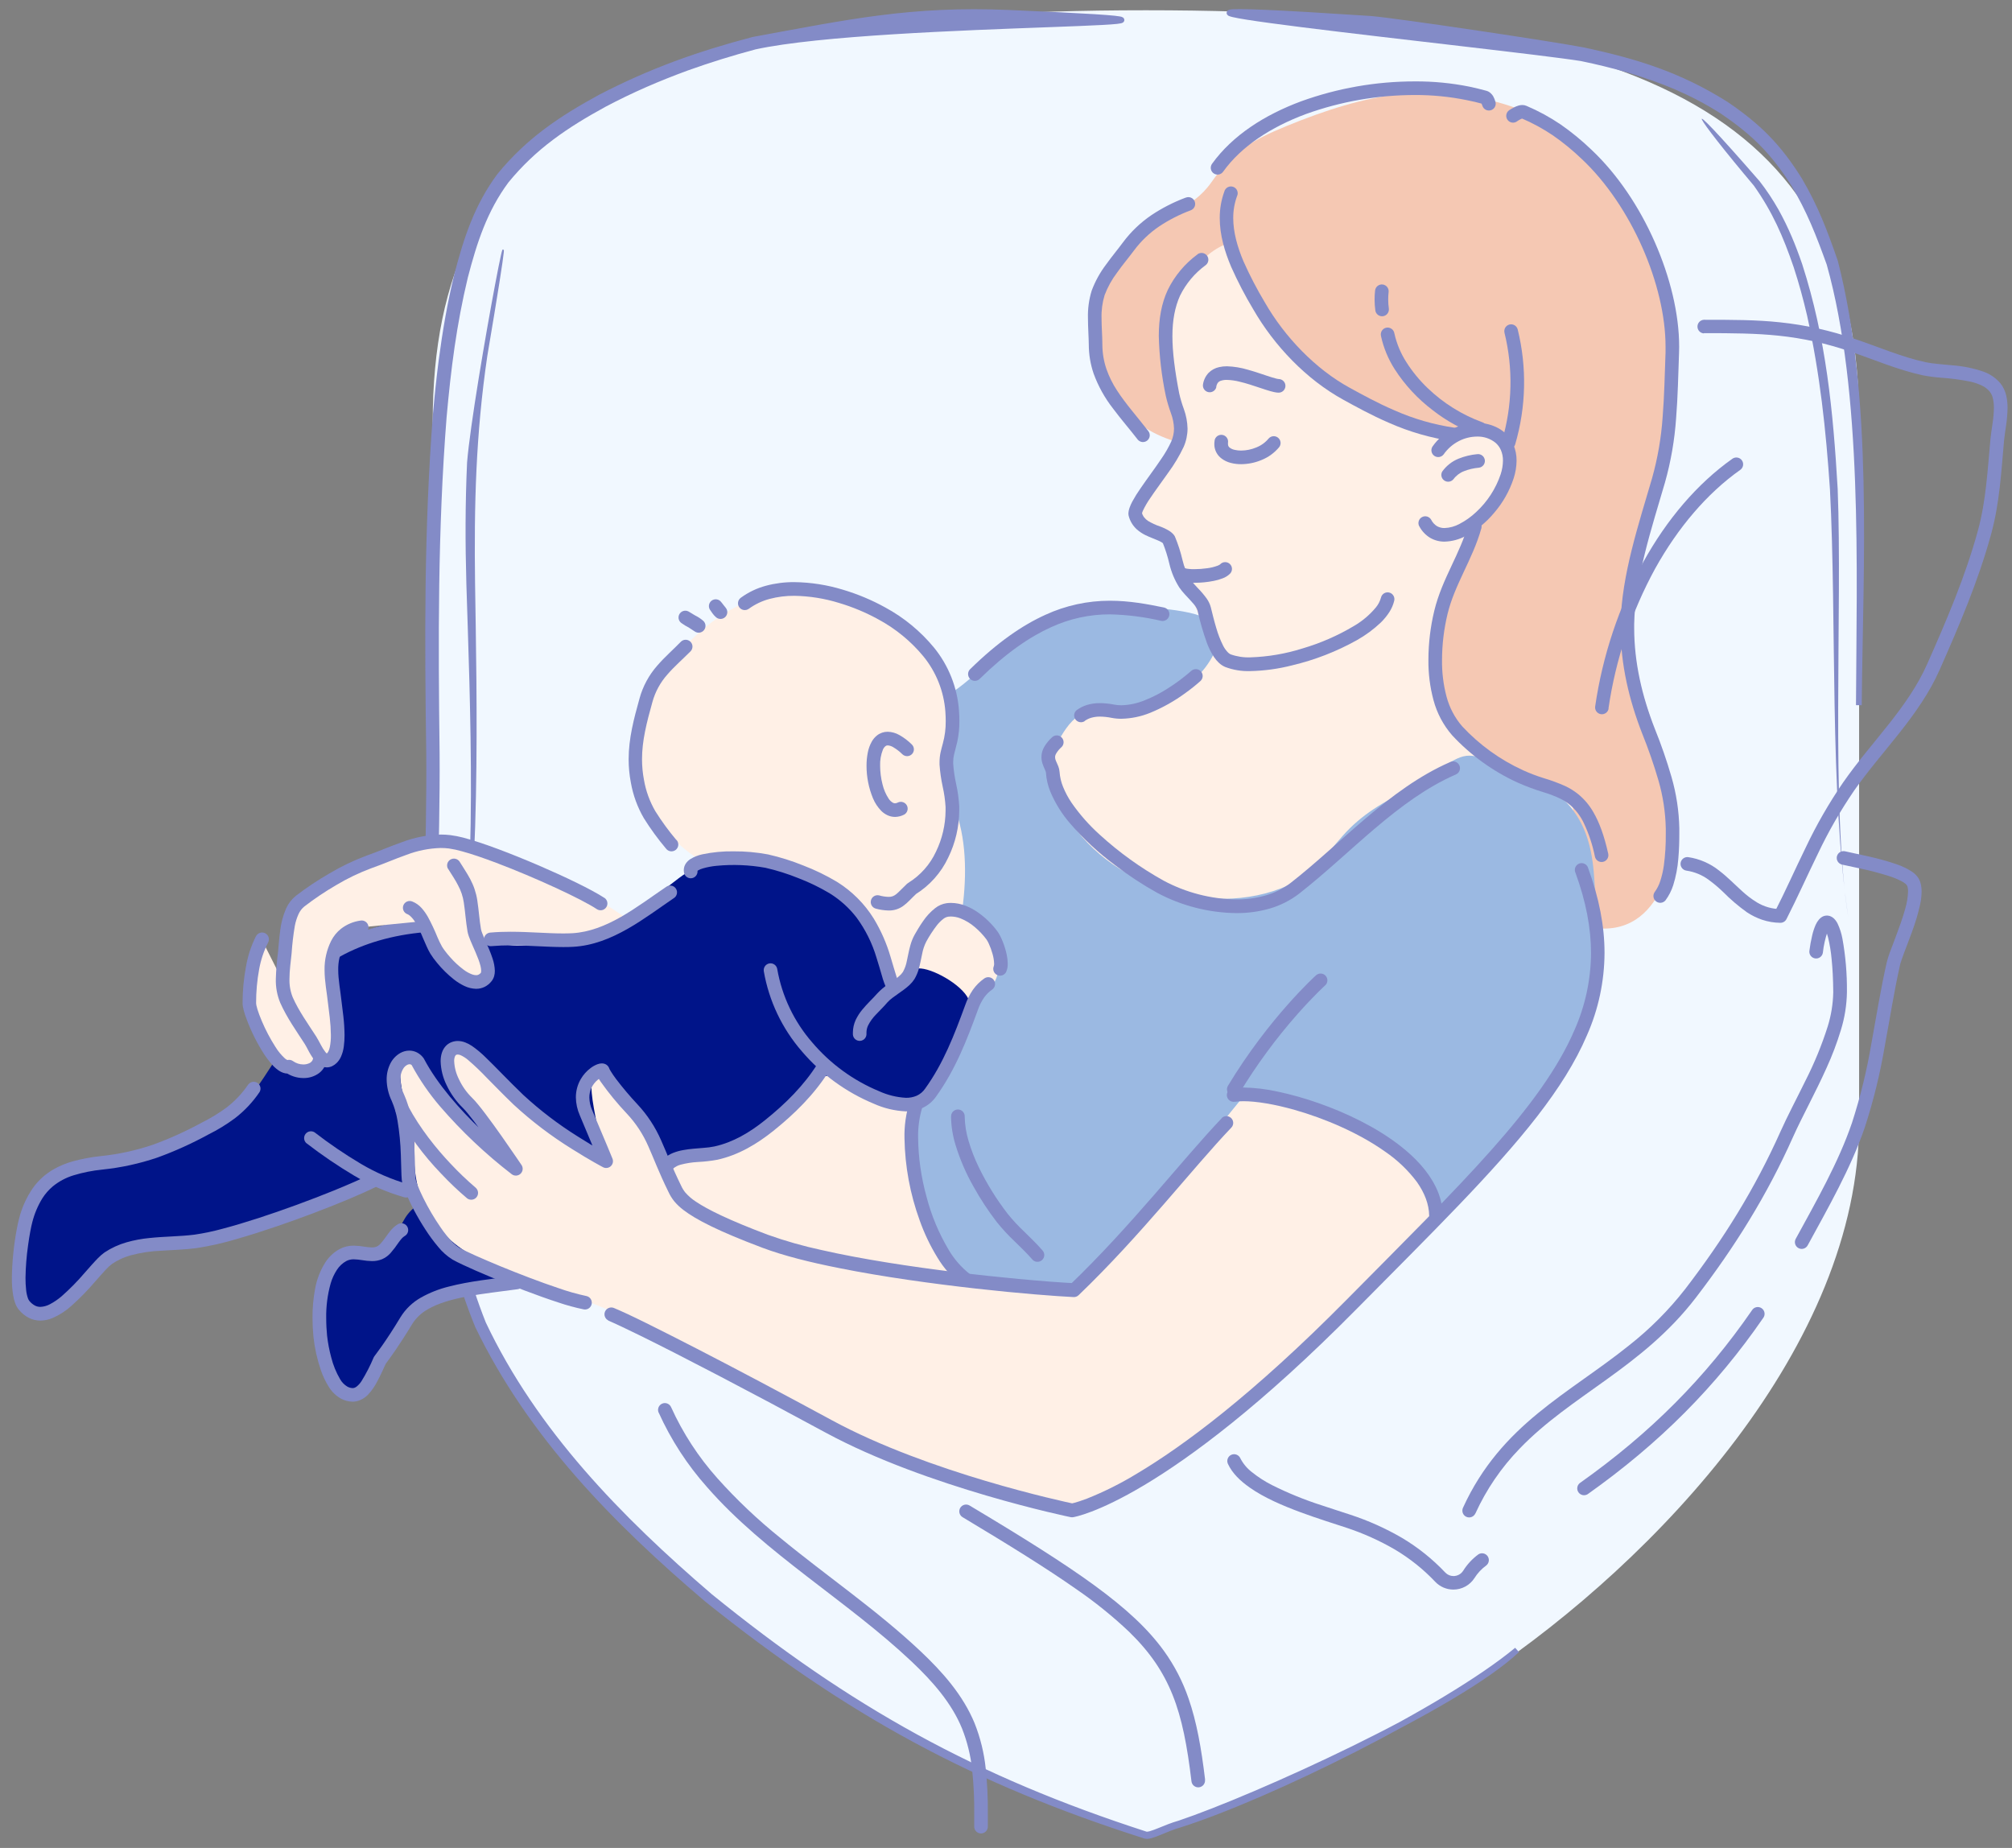 <svg width="196" height="180" viewBox="0 0 196 180" fill="none" xmlns="http://www.w3.org/2000/svg">
<rect x="0" y="0" width="196" height="180" fill="#808080" stroke="none"/>
<path d="M111.622 1C61.634 1 42.153 12.236 42.153 41.088V109.337C42.153 131.021 61.847 151.917 78.718 163.218C94.683 173.918 110.328 178.561 111.63 178.935C112.931 178.561 128.576 173.918 144.541 163.218C161.405 151.917 181.106 131.029 181.106 109.337V41.088C181.098 12.236 161.618 1 111.622 1Z" fill="#F1F8FF"/>
<path d="M147.778 160.72C141.968 166.229 122.266 175.138 114.903 177.609C114.19 177.81 113.559 178.079 112.876 178.354C112.615 178.459 112.354 178.561 112.084 178.638C111.989 178.67 111.894 178.678 111.798 178.695C111.756 178.703 111.67 178.7 111.627 178.687C94.963 173.302 82.722 166.521 69.137 155.482C60.355 147.946 52.075 139.503 47.068 128.928C40.315 111.979 42.678 91.519 42.544 73.358C42.408 62.356 42.361 51.601 43.227 40.618C43.649 35.916 44.199 31.55 45.307 26.953C46.191 23.553 47.193 20.452 49.306 17.6C52.028 14.267 55.126 12.194 58.864 10.148C61.539 8.737 64.07 7.643 66.905 6.603C69.117 5.81 71.266 5.146 73.536 4.538C86.104 1.805 129.23 2.576 98.303 1.253C88.741 0.844 82.716 2.165 73.365 3.877C67.973 5.302 63.472 6.903 58.504 9.471C54.651 11.571 51.487 13.686 48.683 17.114C46.485 20.075 45.453 23.228 44.535 26.759C43.844 29.588 43.388 32.297 43.006 35.182C42.778 36.973 42.594 38.751 42.439 40.55C41.589 51.588 41.641 62.319 41.803 73.368C41.951 91.556 39.66 112.311 46.555 129.155C51.699 139.811 59.96 148.206 68.882 155.789C82.597 166.794 94.826 173.487 111.585 178.822C111.662 178.844 111.733 178.843 111.812 178.836C111.874 178.842 112.053 178.785 112.121 178.772C112.397 178.692 112.66 178.587 112.926 178.48C113.602 178.202 114.229 177.932 114.936 177.73C123.56 174.997 140.805 166.496 147.778 160.72Z" fill="#838BC7" stroke="#838BC7" stroke-width="0.559" stroke-miterlimit="22.926"/>
<path d="M181.081 68.689C181.213 54.816 182.188 38.835 178.767 25.497C177.753 22.576 176.872 20.224 175.292 17.532C173.263 14.28 171.305 12.306 168.128 10.154C163.592 7.301 159.415 5.998 154.21 4.892C151.452 4.352 136.327 2.081 133.531 1.838C95.84 -0.651 146.743 4.5 154.051 5.671C155.617 5.995 157.112 6.357 158.648 6.801C162.031 7.828 164.72 8.901 167.717 10.785C170.811 12.863 172.72 14.748 174.716 17.883C176.294 20.521 177.184 22.828 178.218 25.69C181.734 38.196 181.143 55.442 181.081 68.689Z" fill="#838BC7" stroke="#838BC7" stroke-width="0.559" stroke-miterlimit="22.926"/>
<path d="M44.435 97.684C46.876 88.436 46.359 66.898 46.209 56.872C46.105 49.178 46.281 42.297 47.401 34.672C51.69 9.29 46.152 37.896 45.569 45.064C45.389 49.055 45.388 52.899 45.502 56.887C45.837 67.886 46.706 87.112 44.435 97.684Z" fill="#838BC7" stroke="#838BC7" stroke-width="0.14" stroke-miterlimit="22.926"/>
<path d="M180.053 89.359C178.334 78.688 179.488 59.429 179.018 47.62C178.577 40.075 177.896 32.967 175.565 25.74C174.911 23.839 174.232 22.183 173.258 20.426C172.688 19.427 172.122 18.564 171.416 17.656C162.858 7.82 165.175 11.352 170.849 18.076C172.669 20.645 173.71 23.044 174.729 26.017C175.244 27.589 175.659 29.114 176.036 30.725C177.3 36.473 177.869 41.81 178.266 47.663C178.933 60.519 178.209 77.06 180.053 89.359Z" fill="#838BC7"/>
<g clip-path="url(#clip0_68_5922)">
<path d="M155.663 90.424C162.349 90.992 163.814 82.105 162.89 77.296C161.334 69.261 156.701 62.951 159.46 54.311C162.177 45.79 163.928 37.617 161.784 28.745C159.954 21.175 155.362 13.291 147.856 10.584C139.807 7.689 133.061 9.102 125.291 12.293C121.944 13.666 120.104 14.763 117.997 17.769C116.16 20.395 113.305 20.876 110.8 22.933C109.481 23.994 108.408 25.328 107.655 26.844C106.903 28.36 106.49 30.022 106.444 31.714C106.398 33.406 106.721 35.087 107.39 36.642C108.059 38.197 109.058 39.587 110.318 40.717C114.302 44.345 120.042 43.273 124.671 45.921C133.16 50.779 132.147 62.208 137.949 69.138C140.548 72.24 143.63 73.357 146.91 75.402C149.568 77.059 151.465 80.44 152.816 83.244C153.601 84.859 156.266 89.651 155.663 90.424Z" fill="#F5C8B3"/>
<path d="M119.442 23.766C115.92 25.176 113.927 29.862 113.848 33.433C113.771 36.856 116.071 40.25 114.488 43.59C113.537 45.595 110.079 48.798 111.383 50.972C111.944 51.911 113.026 51.634 113.606 52.6C114.219 53.605 114.757 54.348 114.937 55.504C115.031 56.109 117.429 60.96 117.177 61.558C116.797 62.462 115.014 61.39 114.394 62.052C113.774 62.714 112.685 62.089 112.327 62.768C111.447 64.443 108.671 65.485 107.011 66.137C103.139 67.681 100.212 68.407 99.298 72.939C97.912 79.791 103.055 85.817 105.932 91.552C108.296 96.265 110.971 97.577 116.004 97.89C119.415 98.1 122.888 98.725 126.282 98.053C128.539 97.606 130.527 96.626 132.671 95.855C135.121 94.971 137.364 93.728 139.703 92.775C141.911 91.874 144.359 92.234 146.619 91.172C153.473 87.934 154.08 81.643 152.677 74.807C151.862 70.835 149.77 67.397 149.197 63.265C148.513 58.772 148.904 54.18 150.338 49.868C152.067 44.481 152.458 37.901 150.138 32.579C147.965 27.577 142.336 23.346 137.542 21.029C132.486 18.574 123.169 19.328 119.442 23.766Z" fill="#FFF0E6"/>
<path d="M102.936 127.64C104.618 125.254 106.932 123.355 108.97 121.347C111.652 118.704 113.934 115.716 116.276 112.781C118.331 110.208 121.764 104.979 125.125 104.957C130.11 104.927 140.273 108.862 141.511 114.525C142.143 117.41 139.653 118.502 137.826 120.403C135.548 122.772 133.328 125.326 131.137 127.858C126.122 133.603 120.298 138.588 113.848 142.657C111.378 144.216 108.972 146.044 106.097 146.896C104.909 147.249 104.331 147.493 103.178 146.649C101.298 145.285 101.35 141.906 101.17 139.893C100.866 136.623 99.354 131.644 102.936 127.64Z" fill="#FFF0E6"/>
<path d="M63.571 120.905C61.15 119.717 60.313 115.177 59.589 112.809C58.497 109.245 57.253 105.562 58.562 101.892C60.851 95.485 67.839 91.694 72.689 87.396C77.135 83.464 88.991 69.65 95.946 77.022C98.107 79.307 99.001 84.029 99.938 86.885C101.108 90.461 102.37 93.998 103.163 97.683C104.808 105.308 103.6 113.11 105.139 120.752C105.685 123.449 107.552 127.702 106.159 130.385C103.346 135.796 93.81 133.581 89.51 132.378C84.501 130.977 80.018 128.873 75.34 126.697C72.307 125.264 66.542 123.936 63.571 120.905Z" fill="#FFF0E6"/>
<path d="M155.328 85.881C155.169 83.221 154.732 80.714 152.976 78.585C151.339 76.609 149.143 76.34 146.903 75.288C145.132 74.458 143.954 73.134 142.23 73.774C140.748 74.33 138.853 76.071 137.29 76.861C134.773 78.128 132.681 79.289 130.789 81.426C128.828 83.649 127.615 85.447 124.758 86.541C116.777 89.604 105.986 85.415 102.956 77.457C102.183 76.538 102.086 75.372 102.341 74.214C102.38 73.581 102.597 72.973 102.966 72.457C103.224 71.928 103.527 71.421 103.87 70.941C104.611 69.904 105.547 69.187 106.878 69.133C107.762 69.096 108.622 69.353 109.498 69.419C113.055 68.387 116.928 67.053 118.558 62.998C118.2 62.153 117.884 61.291 117.612 60.414C116.565 59.224 109.627 59.009 108.088 59.016C105.673 59.016 103.84 59.555 101.701 60.57C98.69 62 94.928 66.004 92.97 67.288C92.083 73.495 92.59 74.762 92.723 78.057C95.344 83.708 93.481 92.513 91.374 96.855C85.975 107.97 89.559 119.954 93.736 124.936C97.917 125.442 101.592 125.948 104.823 126.025C106.159 124.77 106.89 122.841 108.138 121.426C109.214 120.191 110.472 119.302 111.65 118.166C113.979 115.92 118.79 109.61 120.848 107.147C121.589 106.626 127.781 106.92 133.089 110.111C135.86 111.783 139.246 114.977 140.251 118.03C142.595 115.518 145.152 113.599 147.414 110.84C150.215 107.409 152.107 104.001 153.957 100.024C156.036 95.534 155.619 90.732 155.328 85.881Z" fill="#9BB9E2"/>
<path d="M68.278 83.819C65.539 82.155 63.314 79.524 62.491 76.353C61.294 71.739 62.464 67.98 65.473 64.359C68.516 60.696 72.341 57.806 77.375 57.633C81.416 57.495 85.185 59.609 88.49 61.733C91.886 63.907 93.531 67.113 92.478 71.248C91.737 74.211 93.252 76.56 92.948 79.524C92.718 81.767 90.019 87.734 87.608 88.391C85.385 88.996 83.078 86.825 81.374 85.795C79.566 84.701 76.893 84.358 74.821 84.276C72.811 84.2 68.807 83.817 68.278 83.819Z" fill="#FFF0E6"/>
<path d="M88.527 95.542C89.979 94.927 93.489 97.651 94.585 98.881C94.664 97.584 95.435 95.818 96.875 95.67C98.209 93.166 96.23 89.629 93.55 89.001C89.991 88.149 89.981 93.776 88.527 95.542Z" fill="#FFF0E6"/>
<path d="M40.524 117.499C39.207 118.462 39.128 119.628 38.227 120.784C37.471 121.754 36.481 121.754 35.263 121.868C31.622 122.209 31.299 124.926 31.343 128.268C31.365 129.937 32.131 136.278 34.801 136.031C36.261 135.895 36.616 132.941 37.389 131.854C38.405 130.424 39.825 128.013 41.272 126.983C43.248 125.58 45.471 125.872 47.65 125.62C51.789 125.138 56.294 121.06 58.636 117.929C60.528 115.397 61.352 114.513 64.18 113.582C65.63 113.105 67.013 112.52 68.56 112.268C72.862 111.566 75.253 109.689 78.417 106.708C80.213 105.011 79.946 104.087 82.305 105.414C84.034 106.402 85.424 107.229 87.452 107.562C90.362 108.042 90.954 106.693 92.019 104.248C92.777 102.507 94.958 99.627 94.439 97.579C94.086 96.184 91.172 94.46 89.71 94.336C87.845 94.18 88.228 95.9 86.96 96.559C86.736 94.146 85.548 91.592 84.216 89.594C82.702 87.319 81.665 86.311 79.109 85.412C74.663 83.849 70.264 82.414 66.137 85.531C62.926 87.951 60.604 90.204 56.571 91.004C54.254 91.464 51.915 92.382 49.524 92.046C47.042 91.698 44.666 90.5 42.188 89.972C38.731 89.231 32.82 90.742 31.417 94.457C30.847 95.969 31.205 97.241 30.256 98.698C29.308 100.155 28.083 101.398 27.102 102.828C25.84 104.665 24.746 106.71 23.022 108.16C21.152 109.733 18.117 110.603 15.928 111.749C12.94 113.315 10.132 113.426 6.931 114.038C3.609 114.673 2.828 117.556 2.238 120.604C1.83 122.723 0.818 125.958 2.863 127.455C5.478 129.372 7.605 125.524 9.183 123.948C11.209 121.92 13.469 121.285 16.267 121.12C20.219 120.885 23.588 119.304 27.421 118.593C29.891 118.139 32.069 117.637 34.238 116.331C36.154 115.175 36.938 114.849 39.002 116.084C39.645 116.471 40.623 116.896 40.524 117.499Z" fill="#001489"/>
<path d="M47.032 122.888C42.317 120.418 40.19 117.259 40.334 111.64C40.388 109.57 39.667 108.572 39.235 106.574C38.968 105.339 38.392 101.755 40.776 102.677C40.986 103.391 44.347 109.432 46.95 110.04C46.054 108.928 43.11 103.978 43.722 102.951C44.649 101.39 46.005 102.553 46.921 103.22C49.897 107.016 54.271 110.43 58.428 112.495C59.004 110.973 55.598 102.064 59.599 105.801C62.457 108.471 64.228 112.141 66.191 115.421C68.829 119.828 76.374 121.905 81.07 122.73C86.978 123.767 92.925 124.276 98.895 124.832C100.995 125.027 102.919 124.963 104.307 126.583C107.164 129.92 107.666 137.026 106.381 141.034C105.902 142.536 105.099 146.3 103.64 146.881C102.286 147.417 98.799 145.683 97.559 145.223C88.02 141.684 78.434 138.453 69.802 132.874C66.008 130.419 61.55 128.482 57.391 126.83C55.506 126.089 53.293 125.82 51.34 124.997C49.655 124.279 48.2 123.068 47.032 122.888Z" fill="#FFF0E6"/>
<path d="M48.899 83.278C48.064 83.172 47.217 83.192 46.388 83.335C45.061 83.582 42.507 84.113 42.391 85.691C42.263 87.398 44.441 90.065 45.691 91.056C46.783 91.92 47.83 91.579 49.072 91.426C51.367 91.14 53.698 91.16 55.988 90.932C57.245 90.801 58.458 90.866 59.661 90.438C60.133 90.268 60.789 90.019 61.447 89.717C57.514 87.027 53.36 84.659 48.899 83.278Z" fill="#FFF0E6"/>
<path d="M119.217 19.703C118.951 24.24 121.887 37.585 141.373 42.122C143.773 41.722 146.71 41.589 146.977 43.725C147.243 45.862 145.51 48.796 143.907 50.53C141.239 54.534 138.436 63.475 139.636 66.678C140.837 69.882 143.24 73.347 147.787 75.219C152.334 77.091 155.394 80.023 155.661 81.226C155.928 82.429 151.657 67.078 153.66 56.28C155.663 45.481 158.998 39.865 155.661 31.457C152.324 23.05 152.724 14.64 142.849 13.573C132.975 12.506 119.217 19.703 119.217 19.703Z" fill="#F5C8B3"/>
<path d="M116.656 24.776C115.426 25.677 114.433 26.864 113.762 28.234C113.147 29.55 112.885 31.032 112.885 32.731C112.932 34.69 113.16 36.639 113.566 38.556C113.699 39.136 113.869 39.706 114.075 40.265C114.252 40.74 114.35 41.24 114.367 41.747C114.364 42.185 114.271 42.618 114.093 43.019C113.821 43.602 113.5 44.16 113.132 44.688C112.504 45.627 111.731 46.649 111.106 47.566C110.814 47.98 110.546 48.41 110.304 48.855C110.202 49.044 110.114 49.241 110.042 49.443C109.969 49.639 109.929 49.846 109.923 50.055C109.924 50.11 109.93 50.165 109.943 50.218C110.069 50.737 110.348 51.206 110.743 51.564C110.999 51.79 111.284 51.979 111.591 52.128C112.018 52.337 112.433 52.476 112.754 52.622C112.89 52.675 113.023 52.74 113.149 52.814C113.22 52.853 113.284 52.904 113.337 52.965L113.855 52.55L113.25 52.824C113.527 53.504 113.749 54.204 113.915 54.919C114.106 55.733 114.432 56.51 114.878 57.218C115.045 57.458 115.229 57.686 115.429 57.9C115.72 58.218 116.022 58.522 116.251 58.801C116.434 58.999 116.573 59.231 116.661 59.485C116.899 60.556 117.205 61.61 117.578 62.642C117.756 63.124 117.989 63.584 118.272 64.013C118.407 64.212 118.563 64.396 118.738 64.561C118.915 64.729 119.12 64.865 119.344 64.964C120.125 65.259 120.957 65.397 121.791 65.369C123.173 65.339 124.547 65.15 125.886 64.806C128.082 64.285 130.194 63.464 132.165 62.365C133.023 61.885 133.817 61.3 134.529 60.622C134.836 60.319 135.11 59.984 135.344 59.621C135.564 59.28 135.725 58.904 135.82 58.51C135.86 58.339 135.83 58.158 135.737 58.009C135.644 57.86 135.495 57.754 135.324 57.715C135.153 57.675 134.973 57.705 134.823 57.798C134.674 57.891 134.568 58.04 134.529 58.211C134.433 58.56 134.265 58.885 134.035 59.164C133.435 59.887 132.712 60.498 131.901 60.97C130.325 61.912 128.636 62.65 126.874 63.166C125.23 63.685 123.522 63.976 121.799 64.03C121.144 64.055 120.491 63.955 119.875 63.734C119.791 63.693 119.715 63.64 119.647 63.576C119.447 63.377 119.28 63.147 119.153 62.894C118.876 62.34 118.651 61.761 118.482 61.165C118.284 60.51 118.111 59.809 117.953 59.157C117.871 58.85 117.734 58.561 117.55 58.302C117.289 57.943 117.001 57.603 116.688 57.287C116.434 57.029 116.198 56.754 115.982 56.462C115.616 55.873 115.35 55.227 115.194 54.551C115.011 53.767 114.763 53.001 114.453 52.258C114.43 52.209 114.401 52.163 114.367 52.12C114.233 51.955 114.073 51.814 113.892 51.703C113.61 51.531 113.312 51.389 113.001 51.278C112.592 51.141 112.2 50.959 111.83 50.737C111.686 50.641 111.559 50.523 111.452 50.386C111.343 50.239 111.265 50.071 111.223 49.892L110.58 50.053H111.242C111.257 49.952 111.287 49.853 111.331 49.761C111.533 49.329 111.773 48.916 112.047 48.526C112.541 47.785 113.196 46.909 113.804 46.042C114.383 45.256 114.886 44.416 115.305 43.535C115.554 42.97 115.683 42.361 115.686 41.744C115.67 41.099 115.549 40.461 115.33 39.855C115.143 39.35 114.989 38.833 114.871 38.309C114.448 36.118 114.211 34.285 114.211 32.739C114.211 31.193 114.458 29.903 114.952 28.804C115.532 27.622 116.392 26.598 117.457 25.823C117.595 25.715 117.686 25.557 117.708 25.382C117.73 25.208 117.682 25.032 117.574 24.893C117.466 24.754 117.308 24.664 117.133 24.642C116.959 24.62 116.783 24.668 116.644 24.776H116.656Z" fill="#838BC7"/>
<path d="M138.263 51.263C138.506 51.731 138.874 52.121 139.325 52.392C139.752 52.638 140.238 52.764 140.731 52.758C141.44 52.736 142.136 52.551 142.763 52.219C143.838 51.653 144.789 50.879 145.562 49.942C146.412 48.956 147.056 47.811 147.459 46.573C147.637 46.023 147.731 45.449 147.738 44.871C147.743 44.33 147.635 43.793 147.422 43.295C147.122 42.622 146.61 42.065 145.964 41.71C145.327 41.364 144.612 41.188 143.887 41.196C143.07 41.199 142.265 41.395 141.538 41.767C140.743 42.171 140.06 42.765 139.547 43.496C139.454 43.64 139.419 43.815 139.452 43.984C139.485 44.153 139.582 44.303 139.723 44.402C139.863 44.501 140.037 44.541 140.207 44.514C140.377 44.488 140.53 44.396 140.634 44.259C141.02 43.705 141.537 43.257 142.138 42.952C142.68 42.675 143.279 42.529 143.887 42.525C144.538 42.505 145.175 42.718 145.683 43.125C145.909 43.32 146.088 43.563 146.209 43.836C146.349 44.164 146.418 44.518 146.411 44.874C146.405 45.319 146.331 45.76 146.192 46.183C145.717 47.602 144.89 48.876 143.788 49.888C143.305 50.344 142.761 50.73 142.171 51.036C141.727 51.277 141.235 51.413 140.731 51.434C140.472 51.442 140.216 51.379 139.99 51.254C139.748 51.104 139.552 50.89 139.424 50.636C139.34 50.481 139.198 50.367 139.03 50.316C138.861 50.267 138.68 50.285 138.525 50.369C138.37 50.453 138.255 50.595 138.205 50.764C138.155 50.932 138.174 51.114 138.258 51.268L138.263 51.263Z" fill="#838BC7"/>
<path d="M118.326 42.895C118.306 43.011 118.295 43.128 118.294 43.246C118.29 43.521 118.352 43.794 118.475 44.04C118.598 44.287 118.778 44.501 119 44.664C119.265 44.863 119.568 45.008 119.889 45.088C120.219 45.175 120.559 45.217 120.9 45.214C121.585 45.211 122.263 45.072 122.895 44.807C123.569 44.536 124.163 44.1 124.624 43.54C124.724 43.401 124.766 43.229 124.743 43.06C124.719 42.891 124.631 42.738 124.498 42.632C124.364 42.525 124.194 42.475 124.024 42.49C123.854 42.506 123.697 42.586 123.584 42.715C123.265 43.1 122.853 43.399 122.386 43.582C121.917 43.78 121.414 43.884 120.905 43.888C120.702 43.89 120.5 43.868 120.302 43.824C120.102 43.79 119.915 43.705 119.759 43.577C119.717 43.538 119.683 43.491 119.66 43.439C119.637 43.38 119.625 43.318 119.625 43.256C119.622 43.213 119.622 43.17 119.625 43.127C119.655 42.954 119.614 42.776 119.512 42.633C119.411 42.489 119.256 42.392 119.083 42.363C118.91 42.333 118.732 42.374 118.588 42.476C118.445 42.577 118.348 42.732 118.319 42.905L118.326 42.895Z" fill="#838BC7"/>
<path d="M118.476 37.701C118.493 37.577 118.534 37.458 118.595 37.35C118.661 37.237 118.764 37.15 118.886 37.103C119.086 37.031 119.297 36.998 119.509 37.004C119.926 37.015 120.34 37.073 120.744 37.177C121.428 37.335 122.161 37.585 122.811 37.802C123.137 37.911 123.443 38.012 123.72 38.091C123.858 38.13 123.989 38.165 124.118 38.192C124.244 38.22 124.372 38.238 124.5 38.247C124.59 38.254 124.68 38.244 124.765 38.216C124.85 38.188 124.928 38.143 124.996 38.084C125.063 38.025 125.118 37.953 125.156 37.872C125.195 37.792 125.217 37.704 125.221 37.614C125.225 37.525 125.211 37.435 125.18 37.352C125.148 37.268 125.1 37.191 125.038 37.126C124.977 37.061 124.902 37.01 124.82 36.974C124.738 36.939 124.649 36.921 124.56 36.92C124.476 36.912 124.393 36.896 124.313 36.873C124.085 36.819 123.767 36.718 123.404 36.597C122.858 36.416 122.208 36.189 121.539 36.006C120.884 35.81 120.207 35.7 119.524 35.678C119.268 35.675 119.014 35.703 118.765 35.759C118.374 35.842 118.015 36.037 117.733 36.32C117.435 36.639 117.244 37.043 117.185 37.476C117.167 37.645 117.214 37.814 117.317 37.948C117.42 38.083 117.57 38.174 117.738 38.201C117.905 38.228 118.076 38.191 118.217 38.096C118.358 38.001 118.456 37.856 118.494 37.691L118.476 37.701Z" fill="#838BC7"/>
<path d="M115.513 19.246C114.334 19.685 113.21 20.259 112.163 20.958C111.1 21.68 110.165 22.575 109.397 23.606C108.903 24.275 108.298 24.999 107.74 25.777C107.155 26.549 106.686 27.403 106.347 28.311C106.081 29.175 105.958 30.077 105.984 30.981C105.984 31.904 106.058 32.806 106.065 33.589C106.07 34.541 106.229 35.486 106.535 36.387C106.982 37.614 107.62 38.763 108.424 39.791C109.192 40.826 110.044 41.796 110.832 42.819C110.941 42.951 111.098 43.035 111.268 43.055C111.438 43.074 111.609 43.026 111.745 42.922C111.881 42.818 111.971 42.665 111.997 42.496C112.022 42.326 111.981 42.154 111.882 42.014C110.785 40.596 109.659 39.344 108.807 38.022C108.385 37.378 108.042 36.684 107.787 35.958C107.526 35.19 107.39 34.385 107.387 33.574C107.387 32.724 107.305 31.83 107.308 30.978C107.285 30.221 107.387 29.465 107.609 28.741C107.907 27.956 108.316 27.218 108.824 26.55C109.345 25.809 109.941 25.107 110.469 24.398C111.149 23.484 111.978 22.691 112.922 22.052C113.883 21.412 114.915 20.886 115.997 20.484C116.079 20.453 116.154 20.407 116.218 20.347C116.282 20.287 116.334 20.215 116.37 20.135C116.406 20.055 116.426 19.969 116.428 19.881C116.43 19.794 116.415 19.706 116.384 19.625C116.352 19.543 116.305 19.468 116.244 19.405C116.184 19.342 116.111 19.291 116.031 19.256C115.95 19.221 115.864 19.203 115.776 19.201C115.688 19.2 115.601 19.216 115.52 19.249L115.513 19.246Z" fill="#838BC7"/>
<path d="M119.267 18.663C118.968 19.489 118.817 20.362 118.822 21.241C118.822 22.886 119.299 24.497 119.939 26.003C120.571 27.422 121.288 28.801 122.088 30.133C124.125 33.67 127.25 36.96 130.885 38.951C132.004 39.563 133.531 40.418 135.331 41.196C137.312 42.07 139.403 42.671 141.545 42.981C141.72 43.005 141.896 42.958 142.036 42.851C142.175 42.744 142.267 42.586 142.29 42.412C142.313 42.238 142.266 42.062 142.16 41.922C142.053 41.782 141.895 41.691 141.721 41.667C139.698 41.372 137.724 40.803 135.855 39.976C134.126 39.235 132.644 38.402 131.508 37.787C128.134 35.945 125.143 32.81 123.224 29.471C122.452 28.185 121.759 26.854 121.147 25.485C120.546 24.077 120.136 22.625 120.136 21.241C120.132 20.517 120.256 19.798 120.502 19.117C120.543 19.034 120.567 18.943 120.571 18.85C120.575 18.757 120.559 18.664 120.525 18.578C120.49 18.491 120.438 18.413 120.372 18.348C120.305 18.283 120.225 18.233 120.138 18.201C120.051 18.169 119.958 18.155 119.865 18.162C119.772 18.168 119.682 18.194 119.599 18.237C119.517 18.281 119.445 18.341 119.388 18.415C119.331 18.488 119.289 18.573 119.267 18.663Z" fill="#838BC7"/>
<path d="M143.022 51.096C142.635 52.501 142.01 53.812 141.378 55.161C140.745 56.51 140.101 57.915 139.718 59.506C139.345 61.057 139.154 62.647 139.15 64.243C139.132 65.577 139.298 66.906 139.644 68.195C139.981 69.465 140.605 70.64 141.469 71.63C143.264 73.561 145.422 75.121 147.819 76.219C148.667 76.596 149.538 76.92 150.427 77.188C150.972 77.354 151.504 77.56 152.018 77.805C152.373 77.98 152.704 78.198 153.006 78.455C153.547 78.938 153.985 79.526 154.293 80.184C154.785 81.223 155.147 82.319 155.372 83.446C155.391 83.531 155.426 83.612 155.477 83.683C155.527 83.754 155.59 83.815 155.664 83.862C155.737 83.908 155.819 83.94 155.905 83.955C155.991 83.97 156.079 83.968 156.164 83.949C156.249 83.93 156.329 83.894 156.4 83.844C156.471 83.794 156.532 83.731 156.579 83.657C156.626 83.584 156.657 83.502 156.672 83.416C156.687 83.33 156.685 83.242 156.666 83.157C156.274 81.391 155.794 80.092 155.211 79.099C154.83 78.429 154.328 77.835 153.73 77.348C153.34 77.035 152.914 76.77 152.46 76.56C151.81 76.271 151.141 76.023 150.459 75.819C149.748 75.601 149.052 75.338 148.375 75.031C146.137 74.01 144.123 72.557 142.447 70.756C141.719 69.917 141.194 68.921 140.913 67.847C140.602 66.671 140.455 65.459 140.476 64.243C140.483 62.756 140.661 61.275 141.007 59.829C141.35 58.397 141.948 57.083 142.578 55.736C143.208 54.39 143.87 53.02 144.307 51.461C144.354 51.292 144.331 51.111 144.245 50.958C144.158 50.805 144.014 50.693 143.845 50.646C143.676 50.599 143.495 50.622 143.342 50.708C143.189 50.795 143.077 50.939 143.03 51.108L143.022 51.096Z" fill="#838BC7"/>
<path d="M147.774 11.822C147.899 11.735 148.031 11.658 148.167 11.592C148.206 11.571 148.248 11.555 148.291 11.543H148.318L148.305 11.441V11.543H148.318L148.305 11.441V11.236L148.184 11.515C148.222 11.533 148.264 11.542 148.305 11.543V11.229L148.184 11.508C149.275 11.97 150.318 12.538 151.299 13.202C152.3 13.899 153.244 14.675 154.122 15.521C156.501 17.762 158.546 20.829 159.983 24.085C161.421 27.34 162.253 30.788 162.25 33.762C162.25 33.957 162.25 34.147 162.25 34.34C162.169 36.493 162.132 38.571 161.969 40.601C161.831 42.629 161.484 44.636 160.934 46.593C160.297 48.771 159.556 51.138 158.958 53.543C158.36 55.949 157.916 58.401 157.874 60.765C157.874 60.896 157.874 61.027 157.874 61.158C157.874 64.715 158.699 68.18 159.971 71.443C160.577 72.94 161.107 74.468 161.559 76.019C161.999 77.539 162.239 79.11 162.273 80.692C162.273 80.853 162.273 81.021 162.273 81.199C162.286 82.242 162.222 83.284 162.083 84.318C162.012 84.821 161.898 85.317 161.742 85.8C161.619 86.192 161.433 86.561 161.191 86.892C161.092 87.032 161.051 87.204 161.077 87.373C161.102 87.543 161.192 87.695 161.327 87.8C161.463 87.905 161.633 87.953 161.803 87.936C161.973 87.918 162.13 87.835 162.241 87.704C162.572 87.254 162.828 86.754 162.999 86.222C163.259 85.386 163.425 84.523 163.493 83.649C163.574 82.777 163.592 81.92 163.592 81.206C163.592 81.023 163.592 80.85 163.592 80.688C163.557 78.99 163.301 77.304 162.828 75.674C162.366 74.078 161.822 72.508 161.198 70.968C159.963 67.819 159.193 64.515 159.195 61.165C159.195 61.044 159.195 60.918 159.195 60.795C159.232 58.584 159.66 56.223 160.24 53.879C160.82 51.535 161.556 49.186 162.199 46.983C162.773 44.94 163.135 42.844 163.28 40.727C163.448 38.64 163.485 36.543 163.564 34.406C163.564 34.199 163.577 33.992 163.577 33.782C163.577 30.571 162.695 26.97 161.196 23.569C159.697 20.167 157.57 16.971 155.021 14.576C154.091 13.681 153.092 12.862 152.032 12.125C150.983 11.413 149.866 10.805 148.698 10.31C148.57 10.255 148.432 10.228 148.293 10.229C148.163 10.23 148.034 10.25 147.91 10.288C147.747 10.337 147.59 10.403 147.441 10.485C147.298 10.56 147.158 10.643 147.024 10.732C146.877 10.831 146.776 10.983 146.743 11.156C146.709 11.329 146.745 11.508 146.843 11.654C146.941 11.8 147.094 11.901 147.267 11.935C147.439 11.968 147.618 11.932 147.765 11.834L147.774 11.822Z" fill="#838BC7"/>
<path d="M119.148 16.729C120.922 14.244 123.841 12.36 127.205 11.113C130.611 9.884 134.205 9.256 137.826 9.255C139.516 9.248 141.203 9.413 142.859 9.749C143.399 9.853 143.929 9.977 144.448 10.122L144.534 9.808L144.312 10.055C144.35 10.091 144.397 10.116 144.448 10.13L144.534 9.816L144.312 10.063L144.43 9.934L144.294 10.048L144.312 10.063L144.43 9.934L144.294 10.048L144.349 10.001L144.294 10.046L144.349 9.999L144.294 10.043C144.344 10.127 144.383 10.216 144.411 10.31C144.464 10.472 144.579 10.608 144.73 10.688C144.882 10.768 145.058 10.786 145.223 10.739C145.387 10.693 145.528 10.584 145.614 10.436C145.701 10.289 145.727 10.113 145.687 9.947C145.635 9.746 145.558 9.553 145.458 9.371C145.391 9.26 145.308 9.16 145.211 9.075C145.095 8.965 144.954 8.886 144.801 8.843C144.255 8.692 143.699 8.559 143.139 8.44C141.391 8.089 139.613 7.917 137.831 7.929C134.05 7.927 130.298 8.584 126.743 9.87C123.214 11.182 120.075 13.172 118.069 15.958C118.018 16.029 117.982 16.109 117.963 16.194C117.943 16.279 117.94 16.367 117.955 16.453C117.984 16.626 118.08 16.781 118.223 16.883C118.366 16.986 118.544 17.027 118.718 16.998C118.891 16.969 119.046 16.872 119.148 16.729Z" fill="#838BC7"/>
<path d="M113.421 59.182C111.756 58.839 110.015 58.515 108.133 58.515C105.964 58.51 103.82 58.976 101.849 59.881C99.594 60.899 97.171 62.568 94.504 65.184C94.442 65.245 94.392 65.317 94.358 65.398C94.324 65.478 94.306 65.564 94.305 65.651C94.305 65.738 94.321 65.824 94.354 65.905C94.386 65.986 94.434 66.059 94.495 66.121C94.556 66.183 94.629 66.233 94.709 66.267C94.789 66.301 94.875 66.319 94.962 66.32C95.049 66.32 95.135 66.304 95.216 66.272C95.297 66.239 95.371 66.191 95.433 66.13C98.016 63.598 100.313 62.03 102.395 61.091C104.194 60.262 106.152 59.836 108.133 59.842C109.823 59.881 111.505 60.096 113.152 60.481C113.32 60.506 113.491 60.466 113.63 60.369C113.77 60.272 113.866 60.125 113.901 59.959C113.935 59.793 113.905 59.62 113.816 59.475C113.726 59.331 113.585 59.226 113.421 59.182Z" fill="#838BC7"/>
<path d="M105.655 70.232C105.844 70.096 106.053 69.991 106.275 69.923C106.562 69.838 106.86 69.798 107.16 69.802C107.534 69.806 107.907 69.846 108.274 69.921C108.593 69.983 108.918 70.014 109.244 70.012C110.209 69.992 111.162 69.795 112.055 69.429C113.273 68.928 114.425 68.279 115.486 67.498C115.991 67.137 116.476 66.749 116.94 66.337C117.071 66.218 117.15 66.053 117.159 65.876C117.168 65.7 117.106 65.527 116.987 65.396C116.869 65.265 116.703 65.186 116.527 65.178C116.35 65.169 116.177 65.231 116.046 65.349C115.32 65.986 114.545 66.564 113.727 67.078C113.033 67.522 112.299 67.899 111.534 68.204C110.807 68.507 110.031 68.674 109.244 68.698C109.003 68.699 108.762 68.676 108.525 68.632C108.076 68.541 107.618 68.493 107.16 68.488C106.727 68.484 106.297 68.544 105.883 68.669C105.529 68.779 105.196 68.946 104.895 69.162C104.76 69.268 104.671 69.422 104.646 69.591C104.622 69.761 104.664 69.934 104.764 70.073C104.863 70.212 105.013 70.308 105.182 70.339C105.35 70.371 105.524 70.336 105.668 70.242L105.655 70.232Z" fill="#838BC7"/>
<path d="M141.257 74.234C138.253 75.547 135.605 77.541 133.091 79.667C130.577 81.794 128.193 84.079 125.741 85.99C125.004 86.556 124.166 86.975 123.271 87.225C122.341 87.489 121.379 87.619 120.413 87.611C117.946 87.571 115.524 86.942 113.349 85.778C111.112 84.534 109.028 83.035 107.137 81.31C106.108 80.385 105.189 79.345 104.398 78.21C104.065 77.721 103.784 77.198 103.561 76.649C103.369 76.182 103.253 75.686 103.218 75.182C103.204 74.999 103.163 74.819 103.097 74.648C103.013 74.429 102.921 74.258 102.864 74.112C102.813 74.002 102.785 73.883 102.78 73.762C102.783 73.637 102.818 73.516 102.882 73.409C103.026 73.163 103.21 72.943 103.425 72.757C103.543 72.634 103.609 72.472 103.61 72.302C103.612 72.133 103.549 71.969 103.433 71.845C103.318 71.72 103.16 71.645 102.991 71.633C102.822 71.622 102.654 71.676 102.524 71.783C102.202 72.067 101.928 72.4 101.713 72.771C101.578 73.01 101.493 73.274 101.465 73.547C101.436 73.82 101.465 74.096 101.548 74.357C101.616 74.568 101.699 74.774 101.795 74.975C101.823 75.035 101.848 75.097 101.869 75.16C101.878 75.187 101.884 75.215 101.889 75.244C101.931 75.891 102.078 76.526 102.324 77.126C102.804 78.261 103.461 79.312 104.272 80.24C105.571 81.738 107.029 83.089 108.622 84.269C109.923 85.267 111.296 86.169 112.729 86.966C115.099 88.23 117.737 88.907 120.423 88.942C121.518 88.951 122.609 88.805 123.664 88.507C124.715 88.205 125.699 87.707 126.566 87.04C129.087 85.064 131.483 82.782 133.958 80.682C136.433 78.583 138.982 76.679 141.798 75.449C141.882 75.417 141.958 75.368 142.023 75.305C142.088 75.243 142.139 75.168 142.174 75.085C142.209 75.001 142.226 74.912 142.226 74.822C142.225 74.732 142.206 74.643 142.17 74.561C142.133 74.478 142.081 74.404 142.015 74.343C141.949 74.281 141.872 74.234 141.787 74.203C141.702 74.172 141.612 74.159 141.522 74.165C141.432 74.17 141.345 74.193 141.264 74.234H141.257Z" fill="#838BC7"/>
<path d="M165.98 32.45C168.759 32.45 171.036 32.465 173.259 32.697C175.645 32.944 177.994 33.465 180.261 34.248C182.528 35.009 184.845 36.024 187.322 36.56C187.909 36.671 188.501 36.748 189.096 36.792C190.052 36.856 191.002 36.983 191.941 37.172C192.34 37.261 192.726 37.394 193.095 37.57C193.38 37.709 193.633 37.907 193.836 38.151C193.983 38.343 194.086 38.566 194.137 38.803C194.207 39.106 194.24 39.417 194.236 39.729C194.227 40.245 194.182 40.76 194.102 41.27C194.028 41.794 193.944 42.305 193.9 42.769C193.621 45.805 193.468 48.798 192.685 51.661C191.467 56.124 189.637 60.397 187.745 64.665C186.809 66.784 185.46 68.684 183.988 70.546C182.516 72.408 180.925 74.236 179.542 76.227C178.165 78.237 176.948 80.354 175.904 82.557C174.864 84.681 173.928 86.81 172.846 88.915L173.439 89.216V88.552C172.629 88.541 171.837 88.315 171.145 87.894C170.63 87.578 170.148 87.211 169.705 86.8C169.001 86.168 168.302 85.439 167.482 84.81C166.61 84.111 165.568 83.656 164.464 83.491C164.377 83.479 164.289 83.484 164.205 83.506C164.121 83.528 164.042 83.567 163.973 83.619C163.903 83.672 163.845 83.738 163.801 83.813C163.757 83.888 163.728 83.971 163.716 84.058C163.705 84.144 163.71 84.231 163.732 84.316C163.754 84.4 163.792 84.479 163.845 84.548C163.898 84.618 163.963 84.676 164.039 84.72C164.114 84.764 164.197 84.793 164.283 84.805C165.065 84.919 165.806 85.223 166.442 85.691C166.942 86.057 167.417 86.456 167.862 86.887C168.577 87.611 169.353 88.272 170.181 88.863C170.638 89.165 171.131 89.408 171.648 89.586C172.222 89.779 172.822 89.881 173.427 89.888C173.551 89.89 173.673 89.857 173.78 89.793C173.886 89.73 173.973 89.638 174.029 89.527C175.121 87.381 176.07 85.244 177.095 83.15C178.109 81.01 179.29 78.954 180.627 77C181.965 75.088 183.541 73.28 185.038 71.383C186.535 69.486 187.96 67.498 188.967 65.208C190.857 60.931 192.717 56.598 193.969 52.019C194.801 48.974 194.957 45.901 195.226 42.905C195.261 42.513 195.345 42.011 195.421 41.465C195.509 40.893 195.557 40.315 195.567 39.736C195.571 39.321 195.526 38.906 195.431 38.501C195.332 38.08 195.142 37.684 194.875 37.343C194.435 36.822 193.864 36.429 193.221 36.202C192.242 35.865 191.224 35.658 190.192 35.584C189.699 35.532 189.205 35.493 188.755 35.449C188.305 35.404 187.91 35.35 187.594 35.283C185.29 34.789 183.015 33.801 180.678 33.011C178.319 32.196 175.875 31.654 173.392 31.395C171.08 31.148 168.756 31.148 165.983 31.148C165.814 31.159 165.655 31.233 165.539 31.356C165.423 31.48 165.359 31.642 165.359 31.812C165.359 31.981 165.423 32.144 165.539 32.267C165.655 32.39 165.814 32.465 165.983 32.475L165.98 32.45Z" fill="#838BC7"/>
<path d="M144.016 151.406C143.424 151.839 142.921 152.382 142.534 153.004C142.43 153.165 142.286 153.297 142.116 153.387C141.954 153.472 141.773 153.517 141.59 153.518C141.44 153.518 141.292 153.487 141.154 153.428C141.016 153.368 140.893 153.281 140.79 153.172C139.552 151.863 138.139 150.73 136.591 149.808C134.996 148.878 133.307 148.12 131.552 147.545C130.811 147.298 129.848 146.997 128.786 146.639C127.105 146.103 125.468 145.437 123.891 144.646C123.197 144.292 122.541 143.867 121.935 143.379C121.47 143.018 121.091 142.559 120.823 142.035C120.75 141.875 120.616 141.751 120.451 141.69C120.286 141.629 120.104 141.636 119.944 141.709C119.784 141.782 119.66 141.916 119.599 142.081C119.538 142.246 119.544 142.428 119.618 142.588C120.043 143.507 120.818 144.25 121.752 144.905C123.157 145.893 124.963 146.661 126.692 147.303C128.421 147.945 130.068 148.442 131.137 148.802C132.791 149.346 134.383 150.061 135.887 150.936C137.335 151.796 138.657 152.852 139.814 154.076C140.041 154.315 140.315 154.506 140.618 154.636C140.921 154.766 141.248 154.834 141.578 154.834C141.985 154.835 142.387 154.734 142.745 154.54C143.104 154.345 143.408 154.064 143.63 153.723C143.931 153.24 144.321 152.821 144.781 152.488C144.916 152.383 145.005 152.23 145.03 152.061C145.055 151.892 145.014 151.72 144.916 151.58C144.817 151.44 144.669 151.344 144.501 151.311C144.333 151.278 144.16 151.311 144.016 151.403V151.406Z" fill="#838BC7"/>
<path d="M170.666 127.633C166.146 134.183 160.798 139.575 153.897 144.46C153.765 144.566 153.677 144.719 153.654 144.887C153.63 145.055 153.671 145.226 153.77 145.365C153.868 145.503 154.016 145.599 154.182 145.632C154.349 145.665 154.522 145.633 154.666 145.542C161.675 140.573 167.156 135.06 171.757 128.386C171.813 128.315 171.854 128.233 171.877 128.145C171.9 128.057 171.905 127.966 171.891 127.876C171.877 127.787 171.846 127.701 171.798 127.624C171.749 127.547 171.686 127.481 171.612 127.43C171.537 127.378 171.453 127.342 171.364 127.325C171.275 127.307 171.183 127.308 171.095 127.327C171.006 127.346 170.922 127.383 170.849 127.435C170.775 127.488 170.712 127.555 170.666 127.633Z" fill="#838BC7"/>
<path d="M179.446 84.217C179.861 84.313 180.434 84.429 181.086 84.57C182.107 84.779 183.115 85.043 184.107 85.36C184.509 85.491 184.899 85.657 185.273 85.854C185.397 85.92 185.514 85.998 185.624 86.086C185.678 86.128 185.726 86.178 185.764 86.234C185.802 86.304 185.828 86.379 185.841 86.457C185.866 86.585 185.877 86.714 185.875 86.844C185.855 87.392 185.767 87.934 185.614 88.46C185.367 89.396 184.976 90.436 184.626 91.382C184.448 91.851 184.277 92.291 184.132 92.681C184.006 93.014 183.898 93.354 183.808 93.698C183.201 96.356 182.788 99.004 182.306 101.622C181.866 104.245 181.234 106.832 180.414 109.363C179.101 113.221 176.922 117.019 174.931 120.672C174.847 120.827 174.828 121.008 174.877 121.177C174.927 121.345 175.041 121.487 175.196 121.571C175.35 121.656 175.531 121.675 175.7 121.625C175.868 121.576 176.01 121.461 176.095 121.307C178.071 117.671 180.293 113.816 181.669 109.79C182.511 107.199 183.16 104.549 183.611 101.862C184.105 99.221 184.507 96.593 185.092 93.995C185.12 93.874 185.174 93.694 185.246 93.481C185.374 93.106 185.559 92.624 185.764 92.088C186.071 91.283 186.424 90.359 186.703 89.445C186.841 88.991 186.95 88.539 187.051 88.102C187.141 87.689 187.189 87.267 187.194 86.844C187.196 86.624 187.176 86.404 187.133 86.188C187.089 85.97 187.012 85.761 186.903 85.568C186.746 85.315 186.537 85.097 186.29 84.93C185.819 84.619 185.309 84.37 184.774 84.189C183.864 83.878 182.937 83.62 181.998 83.416C181.081 83.206 180.242 83.041 179.738 82.922C179.653 82.903 179.565 82.9 179.479 82.914C179.393 82.929 179.311 82.96 179.237 83.006C179.163 83.052 179.099 83.112 179.049 83.183C178.998 83.254 178.962 83.334 178.942 83.419C178.923 83.504 178.92 83.591 178.934 83.677C178.949 83.763 178.98 83.845 179.026 83.919C179.072 83.993 179.132 84.057 179.203 84.108C179.274 84.158 179.354 84.195 179.439 84.214L179.446 84.217Z" fill="#838BC7"/>
<path d="M143.722 147.432C144.785 145.091 146.245 142.951 148.036 141.106C150.534 138.506 153.485 136.547 156.496 134.378C159.507 132.21 162.572 129.834 165.22 126.378C169.018 121.424 172.121 116.454 174.674 110.737C175.536 108.808 176.836 106.466 177.93 104.031C178.48 102.829 178.949 101.591 179.333 100.326C179.701 99.134 179.898 97.896 179.92 96.648V96.564C179.934 94.847 179.788 93.132 179.483 91.442C179.391 90.939 179.236 90.449 179.021 89.984C178.931 89.796 178.809 89.624 178.661 89.476C178.576 89.392 178.477 89.324 178.369 89.273C178.23 89.206 178.076 89.175 177.922 89.183C177.767 89.191 177.617 89.237 177.485 89.317C177.378 89.385 177.281 89.468 177.199 89.564C177.067 89.719 176.958 89.892 176.875 90.078C176.728 90.417 176.613 90.768 176.532 91.128C176.416 91.617 176.326 92.112 176.263 92.61C176.239 92.784 176.285 92.961 176.391 93.101C176.498 93.241 176.655 93.333 176.829 93.357C177.004 93.381 177.18 93.335 177.32 93.228C177.46 93.122 177.553 92.965 177.577 92.79C177.651 92.11 177.798 91.44 178.016 90.792C178.056 90.671 178.113 90.556 178.187 90.451L178.041 90.303L178.13 90.488C178.151 90.479 178.17 90.466 178.187 90.451L178.041 90.303L178.13 90.488L177.962 90.14V90.525C178.02 90.526 178.077 90.513 178.13 90.488L177.962 90.14L177.796 90.491C177.849 90.514 177.905 90.525 177.962 90.525V90.14L177.796 90.491L177.89 90.291L177.74 90.454C177.756 90.469 177.775 90.482 177.796 90.491L177.89 90.291L177.74 90.454C177.774 90.493 177.802 90.537 177.824 90.585C177.936 90.822 178.024 91.07 178.085 91.326C178.252 92.019 178.367 92.724 178.429 93.435C178.52 94.319 178.577 95.376 178.587 96.594V96.665C178.563 97.787 178.383 98.901 178.051 99.973C177.476 101.786 176.753 103.549 175.89 105.243C175.035 106.992 174.138 108.677 173.464 110.183C170.955 115.797 167.919 120.666 164.167 125.558C162.567 127.609 160.723 129.458 158.677 131.064C155.765 133.403 152.677 135.31 149.827 137.651C146.977 139.993 144.376 142.788 142.516 146.869C142.48 146.948 142.46 147.033 142.457 147.12C142.454 147.207 142.468 147.294 142.498 147.376C142.528 147.457 142.575 147.532 142.634 147.596C142.693 147.659 142.764 147.711 142.844 147.747C142.923 147.783 143.008 147.803 143.095 147.806C143.182 147.809 143.269 147.795 143.35 147.765C143.432 147.735 143.507 147.688 143.57 147.629C143.634 147.57 143.685 147.499 143.722 147.42V147.432Z" fill="#838BC7"/>
<path d="M156.691 69.008C157.386 64.23 158.927 59.615 161.241 55.379C163.464 51.382 166.292 48.063 169.5 45.788C169.576 45.74 169.642 45.677 169.693 45.602C169.745 45.528 169.78 45.444 169.798 45.355C169.815 45.266 169.814 45.175 169.796 45.087C169.777 44.998 169.74 44.915 169.688 44.841C169.635 44.768 169.569 44.705 169.491 44.658C169.414 44.611 169.328 44.581 169.239 44.568C169.149 44.555 169.058 44.561 168.971 44.585C168.884 44.609 168.803 44.65 168.732 44.706C165.328 47.122 162.377 50.592 160.087 54.734C157.701 59.112 156.112 63.879 155.394 68.812C155.382 68.899 155.386 68.986 155.407 69.071C155.428 69.155 155.466 69.235 155.518 69.305C155.569 69.375 155.634 69.434 155.709 69.478C155.784 69.523 155.867 69.553 155.953 69.566C156.039 69.579 156.127 69.574 156.211 69.553C156.295 69.532 156.375 69.495 156.445 69.443C156.515 69.391 156.574 69.326 156.619 69.251C156.663 69.177 156.693 69.094 156.706 69.008H156.691Z" fill="#838BC7"/>
<path d="M65.887 81.819C65.142 80.937 64.459 80.003 63.845 79.025C63.295 78.081 62.918 77.045 62.733 75.968C62.607 75.304 62.543 74.63 62.543 73.955C62.543 72.142 62.993 70.391 63.556 68.378C63.831 67.38 64.334 66.459 65.025 65.688C65.663 64.947 66.441 64.27 67.248 63.465C67.314 63.404 67.366 63.33 67.402 63.247C67.438 63.165 67.457 63.076 67.458 62.987C67.459 62.897 67.442 62.808 67.407 62.725C67.373 62.642 67.322 62.567 67.257 62.504C67.193 62.442 67.117 62.393 67.033 62.361C66.949 62.328 66.86 62.313 66.77 62.316C66.68 62.32 66.592 62.341 66.511 62.379C66.43 62.417 66.357 62.472 66.297 62.539C65.556 63.302 64.756 63.989 64.03 64.831C63.218 65.752 62.627 66.846 62.301 68.029C61.738 70.052 61.242 71.927 61.239 73.957C61.239 74.716 61.311 75.474 61.454 76.22C61.667 77.445 62.096 78.622 62.721 79.697C63.367 80.731 64.086 81.717 64.872 82.649C64.925 82.722 64.992 82.784 65.069 82.831C65.146 82.878 65.232 82.908 65.321 82.921C65.41 82.933 65.501 82.927 65.588 82.903C65.675 82.88 65.757 82.838 65.827 82.782C65.898 82.726 65.956 82.656 65.999 82.576C66.041 82.497 66.067 82.409 66.075 82.319C66.083 82.23 66.072 82.139 66.043 82.053C66.015 81.968 65.969 81.889 65.91 81.821L65.887 81.819Z" fill="#838BC7"/>
<path d="M66.362 60.674C66.594 60.848 66.842 61 67.103 61.128C67.289 61.217 67.462 61.33 67.619 61.464L68.071 60.97L68.444 60.424C68.004 60.123 67.553 59.839 67.09 59.572C66.938 59.493 66.761 59.475 66.597 59.523C66.432 59.571 66.292 59.681 66.206 59.83C66.121 59.978 66.096 60.155 66.138 60.321C66.179 60.488 66.283 60.632 66.428 60.723C66.861 60.972 67.284 61.237 67.695 61.519C67.834 61.61 68.001 61.646 68.165 61.62C68.329 61.594 68.477 61.508 68.581 61.378C68.684 61.248 68.735 61.085 68.724 60.919C68.713 60.754 68.64 60.598 68.52 60.484C68.28 60.272 68.012 60.094 67.725 59.953C67.531 59.859 67.346 59.75 67.169 59.627C67.031 59.518 66.855 59.469 66.681 59.49C66.507 59.511 66.348 59.601 66.239 59.739C66.131 59.877 66.082 60.053 66.103 60.227C66.124 60.401 66.213 60.56 66.352 60.669L66.362 60.674Z" fill="#838BC7"/>
<path d="M69.202 59.449C69.261 59.533 69.328 59.636 69.414 59.753C69.513 59.892 69.63 60.019 69.76 60.13C69.886 60.238 70.047 60.294 70.213 60.288C70.378 60.282 70.535 60.215 70.653 60.099C70.771 59.983 70.842 59.827 70.85 59.662C70.859 59.497 70.806 59.335 70.701 59.207L70.261 58.651C70.209 58.578 70.142 58.517 70.065 58.47C69.988 58.424 69.903 58.393 69.814 58.381C69.725 58.368 69.634 58.374 69.547 58.398C69.46 58.422 69.379 58.462 69.309 58.518C69.239 58.574 69.18 58.644 69.138 58.723C69.095 58.802 69.069 58.889 69.06 58.978C69.052 59.068 69.062 59.158 69.09 59.244C69.118 59.329 69.162 59.408 69.222 59.476L69.661 60.032L70.182 59.619L70.602 59.105C70.557 59.065 70.518 59.02 70.484 58.97C70.429 58.898 70.365 58.797 70.281 58.678C70.179 58.535 70.024 58.438 69.851 58.41C69.677 58.38 69.499 58.422 69.356 58.524C69.213 58.626 69.116 58.781 69.088 58.954C69.058 59.128 69.1 59.306 69.202 59.449Z" fill="#838BC7"/>
<path d="M72.942 59.303C73.553 58.858 74.243 58.53 74.974 58.337C75.759 58.131 76.568 58.029 77.38 58.036C78.857 58.06 80.323 58.293 81.734 58.73C83.074 59.128 84.367 59.67 85.59 60.346C87.257 61.248 88.735 62.462 89.944 63.922C91.198 65.455 91.948 67.337 92.093 69.311C92.118 69.655 92.128 69.961 92.128 70.24C92.136 70.974 92.042 71.705 91.849 72.413C91.777 72.69 91.698 72.957 91.634 73.251C91.563 73.571 91.527 73.898 91.525 74.226C91.525 74.307 91.525 74.389 91.525 74.473C91.575 75.199 91.679 75.919 91.834 76.63C91.98 77.28 92.073 77.941 92.113 78.606C92.113 78.727 92.113 78.853 92.113 78.974C92.102 80.349 91.785 81.704 91.187 82.943C90.602 84.208 89.656 85.272 88.47 86.003C88.428 86.029 88.388 86.059 88.351 86.092C87.872 86.546 87.549 86.909 87.302 87.102C87.201 87.184 87.089 87.249 86.968 87.297C86.838 87.344 86.699 87.366 86.561 87.361C86.25 87.352 85.942 87.304 85.644 87.218C85.475 87.177 85.295 87.204 85.145 87.294C84.996 87.384 84.887 87.529 84.844 87.698C84.8 87.867 84.825 88.047 84.913 88.198C85.001 88.349 85.145 88.459 85.313 88.505C85.72 88.617 86.139 88.678 86.561 88.688C87.064 88.701 87.558 88.55 87.969 88.258C88.198 88.091 88.413 87.904 88.611 87.7C88.813 87.5 89.016 87.287 89.26 87.06L88.806 86.566L89.142 87.139C90.554 86.275 91.681 85.014 92.382 83.513C93.072 82.095 93.435 80.54 93.444 78.964C93.444 78.82 93.444 78.677 93.444 78.534C93.401 77.802 93.301 77.074 93.143 76.358C92.999 75.707 92.903 75.047 92.856 74.382C92.856 74.325 92.856 74.268 92.856 74.212C92.857 73.977 92.884 73.744 92.935 73.515C93.01 73.169 93.138 72.774 93.254 72.251C93.396 71.585 93.465 70.906 93.459 70.225C93.459 69.914 93.447 69.573 93.419 69.2C93.255 66.959 92.406 64.822 90.987 63.08C89.671 61.484 88.06 60.158 86.242 59.172C84.934 58.449 83.552 57.869 82.12 57.443C80.585 56.972 78.99 56.723 77.385 56.703C76.455 56.695 75.528 56.812 74.629 57.051C73.739 57.287 72.901 57.687 72.159 58.231C72.089 58.283 72.03 58.348 71.985 58.423C71.94 58.498 71.911 58.581 71.898 58.667C71.885 58.753 71.89 58.841 71.911 58.925C71.932 59.009 71.97 59.089 72.022 59.159C72.073 59.229 72.139 59.288 72.213 59.332C72.288 59.377 72.371 59.407 72.457 59.419C72.543 59.432 72.631 59.428 72.715 59.407C72.8 59.385 72.879 59.348 72.949 59.296L72.942 59.303Z" fill="#838BC7"/>
<path d="M88.821 72.51C88.464 72.156 88.062 71.852 87.625 71.603C87.275 71.4 86.879 71.288 86.474 71.277C86.1 71.276 85.735 71.4 85.439 71.631C85.234 71.793 85.062 71.993 84.933 72.221C84.738 72.564 84.602 72.937 84.531 73.325C84.451 73.741 84.412 74.164 84.414 74.587C84.412 75.673 84.624 76.749 85.039 77.754C85.229 78.213 85.505 78.632 85.852 78.988C86.026 79.161 86.228 79.302 86.45 79.406C86.681 79.516 86.934 79.573 87.191 79.574C87.506 79.569 87.816 79.489 88.095 79.339C88.241 79.253 88.348 79.114 88.395 78.951C88.442 78.787 88.425 78.612 88.347 78.462C88.268 78.311 88.136 78.196 87.975 78.14C87.815 78.084 87.639 78.091 87.484 78.161C87.395 78.213 87.294 78.243 87.191 78.247C87.126 78.247 87.063 78.231 87.005 78.203C86.83 78.107 86.681 77.969 86.573 77.8C86.29 77.37 86.085 76.892 85.968 76.39C85.818 75.802 85.741 75.197 85.738 74.59C85.719 74.052 85.812 73.516 86.01 73.016C86.065 72.886 86.149 72.771 86.257 72.68C86.319 72.63 86.397 72.603 86.477 72.606C86.661 72.619 86.84 72.676 86.998 72.772C87.329 72.965 87.635 73.2 87.907 73.471C88.034 73.592 88.204 73.658 88.38 73.654C88.556 73.65 88.723 73.577 88.844 73.45C88.966 73.323 89.032 73.152 89.028 72.977C89.024 72.801 88.95 72.634 88.823 72.512L88.821 72.51Z" fill="#838BC7"/>
<path d="M24.188 105.626C23.607 106.488 22.891 107.249 22.067 107.881C21.314 108.436 20.515 108.923 19.678 109.339C18.139 110.18 16.539 110.904 14.892 111.505C13.246 112.063 11.542 112.434 9.813 112.611C8.886 112.706 7.968 112.879 7.069 113.128C6.456 113.3 5.864 113.542 5.306 113.849C4.472 114.309 3.753 114.95 3.201 115.726C2.576 116.636 2.119 117.65 1.853 118.722C1.784 118.969 1.71 119.317 1.633 119.732C1.341 121.294 1.181 122.878 1.156 124.467C1.149 125.046 1.192 125.624 1.285 126.196C1.327 126.448 1.392 126.696 1.48 126.937C1.562 127.17 1.684 127.387 1.84 127.579C2.108 127.907 2.44 128.177 2.816 128.372C3.163 128.544 3.545 128.634 3.933 128.634C4.338 128.628 4.739 128.544 5.113 128.387C5.792 128.091 6.419 127.686 6.968 127.189C7.818 126.427 8.614 125.607 9.351 124.736C9.7 124.343 10.018 123.98 10.29 123.691C10.482 123.475 10.695 123.279 10.925 123.104C11.469 122.739 12.068 122.462 12.698 122.284C13.702 122.015 14.733 121.861 15.771 121.824C16.86 121.752 17.994 121.723 19.125 121.577C20.484 121.368 21.827 121.062 23.143 120.663C25.47 119.994 28.16 119.068 30.617 118.137C33.075 117.205 35.31 116.267 36.698 115.57C36.776 115.532 36.846 115.478 36.903 115.412C36.96 115.347 37.003 115.27 37.031 115.188C37.059 115.106 37.07 115.018 37.064 114.932C37.058 114.845 37.035 114.76 36.996 114.682C36.957 114.605 36.903 114.535 36.838 114.478C36.772 114.421 36.696 114.377 36.614 114.35C36.531 114.322 36.444 114.311 36.357 114.317C36.27 114.323 36.186 114.346 36.108 114.385C35.224 114.824 33.947 115.385 32.477 115.983C30.272 116.877 27.626 117.855 25.159 118.655C23.924 119.055 22.738 119.411 21.674 119.69C20.781 119.936 19.873 120.127 18.957 120.261C17.566 120.441 16.067 120.431 14.565 120.589C13.807 120.661 13.058 120.801 12.325 121.009C11.564 121.226 10.841 121.559 10.181 121.997C9.951 122.163 9.736 122.35 9.539 122.555C9.156 122.943 8.729 123.437 8.26 123.966C7.562 124.788 6.805 125.558 5.995 126.27C5.65 126.566 5.273 126.823 4.871 127.036C4.583 127.193 4.263 127.283 3.935 127.297C3.753 127.299 3.573 127.257 3.411 127.174C3.197 127.061 3.009 126.904 2.858 126.715C2.8 126.64 2.755 126.557 2.725 126.468C2.631 126.199 2.57 125.921 2.544 125.638C2.502 125.248 2.482 124.856 2.485 124.464C2.501 123.413 2.584 122.364 2.732 121.323C2.799 120.829 2.873 120.359 2.947 119.972C3.021 119.584 3.088 119.263 3.142 119.068C3.349 118.239 3.682 117.446 4.13 116.719C4.407 116.285 4.748 115.895 5.14 115.563C5.74 115.074 6.43 114.706 7.171 114.481C8.082 114.205 9.019 114.019 9.966 113.925C11.792 113.737 13.591 113.345 15.329 112.755C17.039 112.133 18.699 111.383 20.296 110.509C21.201 110.06 22.064 109.532 22.877 108.931C23.812 108.213 24.625 107.349 25.285 106.372C25.371 106.227 25.398 106.055 25.361 105.89C25.324 105.726 25.226 105.581 25.087 105.487C24.947 105.392 24.776 105.355 24.61 105.381C24.443 105.408 24.294 105.498 24.191 105.631L24.188 105.626Z" fill="#838BC7"/>
<path d="M41.287 89.478C37.903 89.766 34.949 90.658 32.549 91.98C30.148 93.301 28.3 95.05 27.152 97.063C27.065 97.215 27.042 97.396 27.088 97.566C27.134 97.735 27.246 97.879 27.399 97.967C27.552 98.054 27.733 98.077 27.902 98.03C28.072 97.984 28.216 97.872 28.303 97.72C29.311 95.954 30.97 94.361 33.188 93.14C35.406 91.92 38.182 91.073 41.401 90.799C41.487 90.791 41.572 90.767 41.649 90.727C41.727 90.687 41.795 90.632 41.851 90.565C41.907 90.499 41.95 90.422 41.976 90.339C42.002 90.256 42.012 90.168 42.005 90.081C41.997 89.995 41.973 89.91 41.933 89.833C41.892 89.756 41.838 89.687 41.771 89.631C41.704 89.575 41.627 89.532 41.544 89.506C41.461 89.48 41.374 89.47 41.287 89.478Z" fill="#838BC7"/>
<path d="M29.861 111.361C31.343 112.505 32.892 113.558 34.5 114.515C36.031 115.421 37.671 116.128 39.38 116.622C39.464 116.646 39.552 116.652 39.638 116.642C39.725 116.632 39.808 116.604 39.884 116.562C39.96 116.519 40.027 116.462 40.081 116.393C40.135 116.325 40.174 116.247 40.198 116.163C40.221 116.079 40.228 115.991 40.218 115.905C40.208 115.818 40.18 115.735 40.138 115.659C40.095 115.583 40.038 115.516 39.969 115.462C39.901 115.409 39.822 115.369 39.739 115.345C38.137 114.882 36.6 114.218 35.164 113.369C33.601 112.44 32.096 111.416 30.657 110.304C30.516 110.211 30.344 110.175 30.177 110.203C30.011 110.232 29.861 110.323 29.759 110.459C29.658 110.594 29.611 110.763 29.63 110.931C29.648 111.099 29.73 111.254 29.859 111.364L29.861 111.361Z" fill="#838BC7"/>
<path d="M50.26 124.261C48.02 124.567 45.733 124.794 43.74 125.316C42.784 125.547 41.865 125.909 41.008 126.39C40.192 126.848 39.506 127.506 39.015 128.302C38.298 129.497 37.669 130.438 37.214 131.088C36.987 131.411 36.804 131.663 36.676 131.829L36.52 132.039L36.471 132.108L36.446 132.147L36.426 132.177C36.414 132.197 36.404 132.218 36.394 132.239C36.063 133.03 35.671 133.794 35.221 134.523C35.089 134.733 34.922 134.918 34.727 135.072C34.667 135.117 34.6 135.153 34.529 135.178C34.469 135.199 34.406 135.21 34.342 135.21C34.163 135.2 33.989 135.15 33.833 135.062C33.542 134.887 33.302 134.64 33.134 134.346C32.744 133.682 32.452 132.966 32.267 132.219C32.078 131.521 31.942 130.809 31.862 130.09C31.813 129.596 31.778 129.015 31.778 128.393C31.758 127.256 31.903 126.122 32.208 125.027C32.345 124.55 32.553 124.097 32.825 123.683C33.052 123.333 33.361 123.043 33.724 122.838C33.953 122.719 34.208 122.659 34.465 122.665C34.734 122.673 35.002 122.7 35.268 122.744C35.586 122.799 35.908 122.83 36.231 122.838C36.569 122.844 36.905 122.782 37.219 122.655C37.532 122.519 37.811 122.316 38.039 122.063C38.324 121.737 38.586 121.393 38.825 121.033C38.923 120.894 39.028 120.76 39.141 120.633C39.221 120.544 39.312 120.467 39.413 120.403C39.492 120.361 39.562 120.303 39.619 120.232C39.675 120.162 39.717 120.081 39.741 119.994C39.765 119.908 39.771 119.817 39.759 119.727C39.747 119.638 39.717 119.552 39.671 119.475C39.624 119.398 39.563 119.331 39.49 119.278C39.417 119.225 39.334 119.188 39.246 119.168C39.158 119.148 39.067 119.147 38.978 119.163C38.89 119.18 38.806 119.214 38.731 119.264C38.458 119.436 38.216 119.653 38.017 119.906C37.73 120.257 37.506 120.62 37.276 120.894C37.182 121.02 37.078 121.137 36.965 121.245C36.886 121.32 36.795 121.381 36.696 121.425C36.546 121.485 36.385 121.513 36.224 121.507C35.965 121.499 35.706 121.472 35.451 121.428C35.124 121.373 34.794 121.341 34.463 121.334C33.98 121.326 33.503 121.441 33.077 121.668C32.528 121.973 32.06 122.406 31.714 122.93C31.203 123.731 30.855 124.626 30.691 125.563C30.518 126.494 30.435 127.44 30.444 128.388C30.444 129 30.475 129.612 30.536 130.221C30.654 131.314 30.892 132.391 31.247 133.432C31.438 134.001 31.694 134.546 32.01 135.057C32.305 135.551 32.724 135.959 33.225 136.24C33.567 136.423 33.947 136.523 34.334 136.531C34.544 136.531 34.753 136.496 34.952 136.428C35.284 136.311 35.586 136.12 35.834 135.869C36.21 135.467 36.526 135.012 36.772 134.518C37.054 133.997 37.318 133.414 37.6 132.789L37.041 132.542L37.572 132.854C37.572 132.854 37.585 132.831 37.6 132.799L37.041 132.552L37.572 132.864L37.217 132.659L37.548 132.883L37.562 132.861L37.217 132.659L37.548 132.883L37.622 132.78C37.775 132.572 38.101 132.132 38.538 131.493C38.975 130.853 39.526 130.011 40.144 128.988C40.52 128.382 41.045 127.882 41.67 127.536C42.658 126.951 44.002 126.563 45.518 126.279C47.035 125.995 48.729 125.81 50.431 125.577C50.605 125.553 50.763 125.461 50.869 125.321C50.975 125.181 51.022 125.004 50.998 124.83C50.974 124.656 50.882 124.498 50.741 124.392C50.601 124.286 50.425 124.239 50.25 124.263L50.26 124.261Z" fill="#838BC7"/>
<path d="M74.406 94.605C74.907 97.494 76.188 100.19 78.111 102.403C80.014 104.639 82.421 106.39 85.133 107.513C86.114 107.954 87.169 108.205 88.243 108.254C88.788 108.261 89.328 108.154 89.828 107.938C90.371 107.695 90.838 107.31 91.179 106.824C93.091 104.166 94.185 101.306 95.267 98.357C95.41 97.942 95.607 97.547 95.853 97.184C96.071 96.873 96.343 96.603 96.655 96.386C96.726 96.336 96.787 96.272 96.833 96.198C96.879 96.125 96.911 96.043 96.926 95.957C96.94 95.871 96.938 95.783 96.919 95.698C96.899 95.614 96.864 95.533 96.813 95.462C96.763 95.391 96.699 95.331 96.626 95.284C96.552 95.238 96.47 95.207 96.384 95.192C96.298 95.177 96.21 95.18 96.126 95.199C96.041 95.218 95.961 95.254 95.889 95.304C95.453 95.607 95.073 95.985 94.768 96.421C94.457 96.88 94.208 97.378 94.027 97.903C92.95 100.844 91.898 103.583 90.112 106.053C89.907 106.349 89.625 106.583 89.297 106.733C88.966 106.872 88.609 106.941 88.25 106.933C87.343 106.883 86.453 106.663 85.627 106.285C83.113 105.241 80.883 103.614 79.121 101.538C77.356 99.511 76.178 97.039 75.715 94.39C75.688 94.217 75.592 94.061 75.449 93.958C75.307 93.855 75.129 93.813 74.956 93.841C74.782 93.869 74.627 93.964 74.524 94.107C74.421 94.249 74.379 94.427 74.406 94.6V94.605Z" fill="#838BC7"/>
<path d="M84.407 100.679C84.407 100.642 84.407 100.607 84.407 100.573C84.409 100.335 84.463 100.101 84.565 99.886C84.766 99.489 85.029 99.127 85.343 98.812C85.681 98.441 86.084 98.071 86.44 97.646C86.596 97.475 86.769 97.32 86.956 97.184C87.279 96.937 87.677 96.678 88.06 96.391C88.254 96.249 88.44 96.094 88.616 95.93C88.794 95.76 88.952 95.57 89.085 95.364C89.267 95.054 89.408 94.722 89.505 94.376C89.648 93.87 89.732 93.363 89.836 92.894C89.912 92.478 90.049 92.076 90.243 91.701C90.545 91.148 90.891 90.619 91.276 90.12C91.452 89.896 91.654 89.694 91.878 89.518C92.02 89.4 92.191 89.322 92.372 89.29C92.458 89.278 92.545 89.273 92.632 89.273C92.952 89.278 93.269 89.34 93.568 89.456C94.081 89.661 94.556 89.951 94.973 90.313C95.393 90.667 95.771 91.068 96.099 91.508C96.184 91.632 96.257 91.764 96.317 91.901C96.467 92.225 96.59 92.56 96.685 92.904C96.777 93.215 96.831 93.537 96.843 93.862C96.849 93.946 96.838 94.029 96.813 94.109C96.745 94.268 96.741 94.447 96.802 94.608C96.864 94.769 96.986 94.9 97.142 94.973C97.298 95.046 97.477 95.056 97.64 95C97.803 94.944 97.938 94.826 98.016 94.672C98.125 94.418 98.178 94.142 98.169 93.865C98.165 93.572 98.132 93.279 98.07 92.993C97.978 92.556 97.847 92.128 97.68 91.713C97.601 91.518 97.52 91.333 97.433 91.168C97.356 91.011 97.266 90.862 97.164 90.721C96.637 90.009 95.999 89.387 95.274 88.878C94.891 88.609 94.477 88.387 94.04 88.218C93.592 88.044 93.117 87.953 92.637 87.949C92.495 87.95 92.353 87.959 92.212 87.976C91.805 88.037 91.421 88.203 91.098 88.458C90.635 88.824 90.233 89.26 89.905 89.75C89.576 90.219 89.305 90.691 89.1 91.046C88.918 91.377 88.778 91.728 88.68 92.091C88.532 92.615 88.448 93.129 88.346 93.573C88.279 93.956 88.15 94.326 87.963 94.667C87.855 94.828 87.724 94.972 87.573 95.095C87.299 95.342 86.921 95.589 86.538 95.858C86.137 96.123 85.769 96.435 85.442 96.787C85.037 97.256 84.481 97.755 83.997 98.35C83.746 98.652 83.532 98.984 83.362 99.338C83.183 99.725 83.088 100.146 83.085 100.573C83.085 100.64 83.085 100.707 83.085 100.773C83.092 100.86 83.115 100.944 83.154 101.022C83.193 101.1 83.246 101.169 83.312 101.226C83.378 101.283 83.454 101.327 83.537 101.354C83.619 101.382 83.706 101.393 83.793 101.387C83.88 101.381 83.965 101.357 84.042 101.318C84.12 101.28 84.189 101.226 84.246 101.16C84.303 101.094 84.347 101.018 84.374 100.936C84.402 100.853 84.413 100.766 84.407 100.679Z" fill="#838BC7"/>
<path d="M87.603 95.813C87.492 95.586 87.4 95.351 87.326 95.109C87.156 94.598 86.98 93.931 86.748 93.186C86.368 91.885 85.82 90.64 85.12 89.481C84.216 88.026 82.989 86.8 81.534 85.897C80.494 85.275 79.403 84.744 78.271 84.311C77.15 83.855 75.994 83.492 74.813 83.224C73.704 83.017 72.578 82.917 71.449 82.925C70.429 82.91 69.41 83.007 68.411 83.217C68.006 83.304 67.618 83.459 67.263 83.674C67.087 83.786 66.936 83.931 66.816 84.101C66.683 84.296 66.611 84.527 66.611 84.763C66.61 84.868 66.624 84.973 66.65 85.074C66.7 85.24 66.811 85.38 66.962 85.464C67.112 85.549 67.29 85.572 67.457 85.528C67.624 85.484 67.767 85.376 67.856 85.229C67.945 85.081 67.974 84.904 67.935 84.736L67.829 84.763H67.937V84.743L67.831 84.77H67.799L67.917 84.852C67.931 84.827 67.939 84.799 67.94 84.77H67.799L67.917 84.852C67.939 84.828 67.964 84.807 67.992 84.79C68.146 84.699 68.312 84.629 68.486 84.583C68.915 84.46 69.355 84.378 69.799 84.336C71.387 84.182 72.989 84.246 74.559 84.526C75.664 84.779 76.747 85.12 77.797 85.546C78.853 85.951 79.872 86.447 80.842 87.028C81.845 87.65 82.728 88.447 83.448 89.382C84.311 90.557 84.964 91.872 85.38 93.269C85.582 93.894 85.745 94.485 85.903 95.013C86.034 95.498 86.207 95.97 86.422 96.424C86.459 96.506 86.512 96.58 86.579 96.641C86.646 96.702 86.724 96.749 86.809 96.779C86.895 96.809 86.985 96.821 87.075 96.814C87.165 96.808 87.253 96.783 87.334 96.742C87.414 96.7 87.485 96.642 87.542 96.573C87.599 96.503 87.642 96.422 87.667 96.335C87.692 96.248 87.699 96.157 87.687 96.067C87.676 95.978 87.646 95.891 87.6 95.813H87.603Z" fill="#838BC7"/>
<path d="M79.638 103.623C78.328 105.715 76.52 107.513 74.52 109.114C73.038 110.307 71.408 111.272 69.6 111.67C69.246 111.741 68.888 111.789 68.528 111.811C67.915 111.865 67.229 111.9 66.564 112.023C66.227 112.081 65.895 112.173 65.576 112.297C65.25 112.425 64.95 112.611 64.69 112.846C64.626 112.905 64.575 112.976 64.538 113.055C64.502 113.134 64.482 113.22 64.478 113.307C64.475 113.393 64.489 113.48 64.519 113.562C64.55 113.643 64.596 113.718 64.655 113.782C64.714 113.845 64.785 113.897 64.865 113.933C64.944 113.969 65.029 113.99 65.116 113.993C65.203 113.996 65.29 113.982 65.371 113.952C65.453 113.922 65.527 113.876 65.591 113.816C65.794 113.645 66.033 113.52 66.29 113.451C66.848 113.303 67.42 113.214 67.997 113.184C68.628 113.153 69.257 113.08 69.879 112.967C71.966 112.505 73.759 111.416 75.34 110.151C77.415 108.491 79.334 106.594 80.756 104.327C80.806 104.253 80.84 104.17 80.857 104.082C80.874 103.995 80.873 103.905 80.854 103.818C80.835 103.731 80.799 103.649 80.748 103.576C80.697 103.503 80.632 103.441 80.556 103.394C80.481 103.347 80.397 103.315 80.309 103.301C80.221 103.287 80.131 103.291 80.045 103.312C79.958 103.334 79.877 103.372 79.806 103.426C79.735 103.479 79.675 103.546 79.63 103.623H79.638Z" fill="#838BC7"/>
<path d="M64.879 86.398C63.444 87.369 61.987 88.461 60.473 89.323C58.959 90.184 57.398 90.805 55.761 90.901C55.466 90.916 55.162 90.923 54.849 90.923C53.318 90.923 51.559 90.76 49.739 90.758C49.094 90.758 48.442 90.78 47.79 90.837C47.7 90.839 47.611 90.86 47.529 90.898C47.447 90.937 47.373 90.991 47.313 91.059C47.253 91.127 47.207 91.206 47.178 91.292C47.15 91.378 47.139 91.469 47.147 91.559C47.155 91.649 47.181 91.737 47.225 91.816C47.268 91.896 47.326 91.966 47.398 92.022C47.469 92.078 47.55 92.119 47.638 92.143C47.725 92.166 47.817 92.171 47.906 92.158C48.511 92.106 49.124 92.084 49.739 92.084C51.468 92.084 53.229 92.247 54.849 92.249C55.183 92.249 55.511 92.249 55.837 92.225C57.771 92.118 59.525 91.392 61.135 90.476C62.745 89.56 64.22 88.448 65.621 87.497C65.699 87.452 65.768 87.39 65.823 87.317C65.877 87.244 65.915 87.16 65.936 87.071C65.956 86.983 65.959 86.891 65.942 86.801C65.925 86.711 65.89 86.626 65.84 86.55C65.788 86.475 65.722 86.41 65.646 86.361C65.569 86.312 65.483 86.28 65.393 86.266C65.302 86.251 65.21 86.256 65.122 86.278C65.034 86.301 64.951 86.342 64.879 86.398Z" fill="#838BC7"/>
<path d="M25.507 91.527C24.734 92.987 24.304 95.309 24.304 97.702C24.304 98.856 26.796 104.233 28.172 103.889C29.407 104.778 31.343 104.321 31.18 102.773L25.507 91.527Z" fill="#FFF0E6"/>
<path d="M24.921 91.217C24.462 92.14 24.14 93.125 23.965 94.141C23.742 95.319 23.631 96.516 23.632 97.715C23.633 97.839 23.646 97.963 23.669 98.085C23.719 98.347 23.786 98.604 23.872 98.856C24.289 100.063 24.834 101.222 25.497 102.314C25.813 102.849 26.184 103.35 26.603 103.808C26.791 104.006 27.001 104.18 27.231 104.327C27.346 104.398 27.47 104.456 27.599 104.5C27.738 104.548 27.884 104.573 28.031 104.574C28.128 104.574 28.225 104.562 28.32 104.539L28.162 103.895L27.774 104.433C28.294 104.805 28.918 105.007 29.557 105.009C30.112 105.02 30.654 104.846 31.099 104.515C31.328 104.337 31.514 104.11 31.642 103.85C31.776 103.572 31.844 103.267 31.842 102.959C31.842 102.88 31.842 102.796 31.83 102.712C31.821 102.625 31.795 102.541 31.753 102.464C31.712 102.388 31.656 102.32 31.588 102.265C31.521 102.21 31.443 102.169 31.36 102.144C31.276 102.119 31.189 102.111 31.102 102.12C31.016 102.129 30.932 102.155 30.855 102.196C30.779 102.238 30.711 102.294 30.656 102.361C30.601 102.429 30.56 102.507 30.535 102.59C30.51 102.673 30.502 102.761 30.511 102.847C30.511 102.887 30.511 102.924 30.511 102.959C30.513 103.064 30.491 103.169 30.447 103.265C30.381 103.393 30.274 103.496 30.143 103.556C29.958 103.643 29.756 103.687 29.552 103.685C29.191 103.683 28.839 103.569 28.545 103.359C28.466 103.302 28.377 103.264 28.282 103.245C28.188 103.227 28.09 103.23 27.996 103.253L28.026 103.369V103.267H27.996L28.026 103.383V103.319V103.265C27.925 103.227 27.833 103.17 27.754 103.097C27.397 102.768 27.087 102.392 26.833 101.978C26.317 101.173 25.871 100.325 25.499 99.444C25.324 99.029 25.178 98.641 25.082 98.328C25.035 98.172 24.998 98.034 24.976 97.927C24.96 97.861 24.951 97.793 24.949 97.725C24.945 96.61 25.045 95.497 25.247 94.4C25.407 93.509 25.694 92.645 26.102 91.837C26.148 91.759 26.178 91.673 26.19 91.584C26.202 91.494 26.196 91.403 26.172 91.317C26.148 91.23 26.106 91.149 26.049 91.078C25.992 91.008 25.922 90.95 25.842 90.908C25.762 90.866 25.675 90.84 25.585 90.833C25.495 90.826 25.405 90.837 25.319 90.866C25.234 90.895 25.155 90.941 25.088 91.001C25.021 91.061 24.967 91.135 24.929 91.217H24.921Z" fill="#838BC7"/>
<path d="M58.508 88.003C56.188 86.457 46.733 82.322 43.792 81.987C40.983 81.656 38.529 83.044 35.905 83.962C33.806 84.703 30.995 86.39 29.215 87.778C27.93 88.781 27.893 91.214 27.733 92.792C27.582 94.274 27.273 96.003 27.893 97.409C28.513 98.814 29.407 100.044 30.237 101.333C30.716 102.074 31.383 103.971 32.322 103.062C33.309 102.106 32.736 98.863 32.608 97.683C32.388 95.635 31.867 93.906 32.84 91.95C33.072 91.503 33.412 91.12 33.828 90.836C34.245 90.552 34.725 90.376 35.226 90.322L58.508 88.003Z" fill="#FFF0E6"/>
<path d="M58.875 87.46C58.557 87.248 58.134 87.005 57.64 86.739C55.911 85.805 53.153 84.545 50.492 83.471C49.164 82.933 47.86 82.444 46.716 82.066C46.145 81.878 45.612 81.717 45.135 81.591C44.717 81.482 44.292 81.399 43.863 81.344C43.553 81.308 43.242 81.29 42.93 81.29C41.64 81.321 40.364 81.572 39.158 82.031C37.968 82.448 36.824 82.955 35.681 83.355C34.439 83.819 33.241 84.393 32.102 85.072C30.96 85.728 29.864 86.459 28.819 87.26C28.413 87.588 28.09 88.007 27.876 88.482C27.571 89.184 27.372 89.928 27.288 90.688C27.186 91.429 27.142 92.155 27.085 92.728C26.969 93.597 26.897 94.472 26.87 95.349C26.848 96.147 26.994 96.942 27.3 97.68C27.962 99.162 28.876 100.427 29.691 101.694C29.765 101.808 29.866 101.998 29.98 102.213C30.163 102.575 30.374 102.922 30.612 103.25C30.747 103.428 30.907 103.586 31.087 103.719C31.19 103.793 31.303 103.852 31.422 103.895C31.554 103.945 31.694 103.97 31.835 103.969C32.017 103.97 32.197 103.928 32.361 103.848C32.521 103.769 32.668 103.666 32.796 103.541C32.967 103.372 33.105 103.173 33.206 102.954C33.352 102.631 33.448 102.288 33.492 101.936C33.542 101.57 33.566 101.201 33.564 100.832C33.558 100.215 33.519 99.599 33.448 98.987C33.383 98.421 33.314 97.922 33.28 97.616C33.151 96.438 32.946 95.415 32.949 94.474C32.932 93.704 33.102 92.942 33.443 92.251C33.586 91.964 33.79 91.711 34.041 91.51C34.416 91.221 34.862 91.038 35.332 90.98C35.506 90.954 35.663 90.86 35.767 90.718C35.872 90.577 35.916 90.4 35.891 90.226C35.865 90.052 35.771 89.896 35.629 89.791C35.488 89.686 35.311 89.642 35.137 89.668C34.437 89.76 33.773 90.037 33.216 90.471C32.813 90.791 32.485 91.196 32.255 91.656C31.821 92.531 31.602 93.496 31.617 94.472C31.617 95.598 31.84 96.655 31.956 97.754C31.995 98.105 32.065 98.587 32.124 99.13C32.19 99.694 32.226 100.262 32.233 100.829C32.239 101.221 32.205 101.611 32.129 101.995C32.101 102.129 32.059 102.259 32.003 102.383C31.971 102.458 31.925 102.527 31.867 102.586C31.843 102.609 31.816 102.63 31.788 102.647L31.83 102.749V102.64H31.788L31.83 102.741V102.773L31.862 102.642H31.83V102.773L31.862 102.642L31.845 102.714L31.869 102.645L31.852 102.716L31.877 102.647C31.811 102.604 31.754 102.549 31.706 102.487C31.537 102.268 31.388 102.034 31.262 101.788C31.109 101.509 30.968 101.225 30.81 100.973C29.965 99.666 29.101 98.466 28.515 97.142C28.287 96.572 28.179 95.96 28.199 95.346C28.199 94.549 28.323 93.689 28.407 92.859C28.466 91.969 28.57 91.082 28.718 90.201C28.791 89.804 28.912 89.416 29.078 89.048C29.205 88.761 29.396 88.507 29.637 88.307C30.634 87.537 31.681 86.835 32.771 86.203C33.838 85.566 34.96 85.026 36.123 84.59C37.333 84.165 38.477 83.659 39.598 83.266C40.663 82.857 41.791 82.631 42.932 82.599C43.192 82.599 43.452 82.614 43.71 82.644C44.144 82.706 44.573 82.798 44.995 82.92C45.916 83.167 47.087 83.57 48.344 84.044C50.231 84.758 52.32 85.642 54.121 86.474C55.022 86.889 55.85 87.292 56.544 87.65C57.238 88.008 57.794 88.327 58.137 88.554C58.209 88.603 58.29 88.637 58.376 88.654C58.461 88.671 58.549 88.671 58.635 88.655C58.72 88.638 58.802 88.605 58.874 88.556C58.947 88.508 59.01 88.446 59.058 88.374C59.107 88.301 59.141 88.22 59.158 88.135C59.175 88.049 59.176 87.961 59.159 87.876C59.142 87.79 59.109 87.709 59.06 87.636C59.012 87.564 58.95 87.501 58.878 87.453L58.875 87.46Z" fill="#838BC7"/>
<path d="M44.214 84.249C44.972 85.484 45.629 86.313 45.856 87.783C46 88.724 46.056 89.68 46.219 90.618C46.383 91.557 48.094 94.247 47.385 95.141C45.99 96.904 43.097 93.533 42.5 92.535C41.845 91.441 41.193 88.904 39.936 88.42L44.214 84.249Z" fill="#FFF0E6"/>
<path d="M43.638 84.607C44.029 85.237 44.379 85.743 44.626 86.245C44.906 86.757 45.093 87.315 45.179 87.892C45.32 88.794 45.375 89.754 45.545 90.742C45.574 90.897 45.616 91.049 45.669 91.197C45.762 91.464 45.886 91.75 46.019 92.056C46.219 92.511 46.442 93.002 46.607 93.454C46.685 93.661 46.752 93.872 46.807 94.087C46.846 94.241 46.869 94.399 46.874 94.558C46.875 94.609 46.87 94.66 46.859 94.709V94.736C46.797 94.82 46.717 94.889 46.624 94.936C46.548 94.975 46.463 94.993 46.377 94.988C46.254 94.985 46.131 94.963 46.014 94.921C45.707 94.808 45.419 94.649 45.16 94.45C44.683 94.093 44.245 93.687 43.853 93.239C43.663 93.027 43.495 92.822 43.359 92.639C43.251 92.5 43.15 92.355 43.058 92.204C42.885 91.894 42.731 91.573 42.596 91.244C42.33 90.587 42.028 89.945 41.69 89.322C41.515 89.009 41.307 88.716 41.07 88.448C40.824 88.171 40.517 87.954 40.173 87.816C40.091 87.78 40.003 87.762 39.914 87.762C39.825 87.762 39.737 87.779 39.654 87.814C39.572 87.849 39.498 87.899 39.436 87.963C39.374 88.028 39.326 88.103 39.294 88.186C39.262 88.27 39.247 88.358 39.25 88.448C39.254 88.537 39.275 88.624 39.312 88.705C39.35 88.785 39.404 88.858 39.47 88.917C39.537 88.976 39.614 89.022 39.699 89.05C39.789 89.09 39.872 89.143 39.946 89.209C40.154 89.398 40.331 89.619 40.472 89.863C40.753 90.354 41.001 90.864 41.213 91.389C41.331 91.659 41.445 91.928 41.559 92.18C41.665 92.422 41.785 92.658 41.919 92.886C42.117 93.203 42.337 93.505 42.579 93.79C43.065 94.387 43.616 94.929 44.221 95.406C44.534 95.653 44.874 95.865 45.234 96.038C45.592 96.211 45.982 96.306 46.38 96.317C46.664 96.318 46.944 96.255 47.2 96.132C47.472 95.998 47.709 95.804 47.894 95.564C48.008 95.417 48.092 95.249 48.141 95.07C48.185 94.904 48.206 94.734 48.205 94.563C48.191 94.157 48.117 93.755 47.985 93.37C47.795 92.78 47.526 92.18 47.296 91.656C47.18 91.394 47.074 91.162 46.997 90.952C46.938 90.813 46.891 90.668 46.857 90.52C46.701 89.633 46.647 88.68 46.496 87.697C46.386 86.974 46.153 86.275 45.807 85.63C45.493 85.037 45.13 84.513 44.762 83.915C44.665 83.777 44.518 83.681 44.352 83.647C44.187 83.613 44.014 83.644 43.87 83.733C43.726 83.822 43.621 83.962 43.577 84.126C43.533 84.289 43.553 84.463 43.633 84.612L43.638 84.607Z" fill="#838BC7"/>
<path d="M119.04 108.896C117.103 110.926 114.89 113.564 112.411 116.412C109.931 119.259 107.187 122.315 104.201 125.175L104.66 125.654L104.69 124.992C103.583 124.943 101.634 124.802 99.221 124.577C95.6 124.239 90.93 123.703 86.442 122.979C84.199 122.618 81.996 122.211 80.008 121.756C78.242 121.377 76.502 120.882 74.801 120.274C70.971 118.834 68.918 117.805 67.816 117.064C67.422 116.814 67.066 116.508 66.759 116.157C66.596 115.954 66.459 115.731 66.352 115.493C65.43 113.616 64.956 112.302 64.413 111.099C63.845 109.789 63.056 108.588 62.079 107.547C61.354 106.772 60.669 105.961 60.026 105.117C59.802 104.815 59.631 104.566 59.517 104.376C59.458 104.284 59.416 104.21 59.387 104.156C59.376 104.136 59.366 104.115 59.357 104.094V104.079L59.251 104.116L59.357 104.082L59.251 104.119L59.357 104.084C59.325 103.986 59.272 103.895 59.201 103.82C59.112 103.725 59 103.655 58.875 103.617C58.795 103.593 58.712 103.58 58.628 103.58C58.484 103.583 58.341 103.61 58.206 103.662C57.968 103.752 57.744 103.876 57.542 104.03C57.147 104.323 56.816 104.693 56.571 105.119C56.26 105.657 56.097 106.267 56.099 106.888C56.107 107.494 56.238 108.092 56.484 108.646C57.117 110.143 57.608 111.319 57.939 112.119L58.317 113.033L58.446 113.346L59.058 113.099L59.367 112.512H59.355C59.214 112.437 57.932 111.753 56.277 110.696C54.387 109.516 52.612 108.161 50.974 106.65C49.435 105.169 48.275 103.919 47.314 103C46.901 102.589 46.453 102.214 45.975 101.881C45.77 101.742 45.549 101.627 45.318 101.538C45.09 101.449 44.849 101.402 44.604 101.399C44.395 101.398 44.187 101.436 43.992 101.511C43.803 101.582 43.63 101.69 43.483 101.829C43.278 102.031 43.127 102.281 43.043 102.555C42.96 102.824 42.92 103.104 42.925 103.385C42.95 104.18 43.144 104.961 43.495 105.675C43.882 106.505 44.416 107.258 45.071 107.898C45.245 108.072 45.41 108.256 45.565 108.449C45.918 108.876 46.36 109.456 46.817 110.081C47.501 111.017 48.228 112.057 48.793 112.862C49.07 113.265 49.302 113.603 49.468 113.85L49.658 114.132L49.727 114.233L50.278 113.865L50.673 113.334L50.658 113.319C49.319 112.286 48.036 111.18 46.817 110.007C44.841 108.123 42.618 105.633 41.309 103.148C41.293 103.116 41.274 103.085 41.253 103.057C41.089 102.834 40.877 102.65 40.633 102.521C40.398 102.399 40.138 102.336 39.874 102.336C39.567 102.338 39.266 102.418 38.998 102.568C38.584 102.803 38.249 103.155 38.034 103.58C37.786 104.067 37.66 104.607 37.666 105.154C37.677 105.875 37.846 106.584 38.16 107.233C38.425 107.848 38.614 108.492 38.723 109.152C38.908 110.259 39.017 111.378 39.049 112.499C39.069 113.023 39.079 113.504 39.091 113.914C39.104 114.324 39.111 114.655 39.138 114.915C39.152 115.036 39.175 115.157 39.205 115.275C39.279 115.538 39.367 115.796 39.469 116.048C40.004 117.324 40.652 118.549 41.406 119.709C41.797 120.324 42.23 120.912 42.7 121.47C43.091 121.951 43.559 122.364 44.086 122.692C44.333 122.836 44.678 123.004 45.091 123.199C46.526 123.876 48.855 124.849 51.132 125.711C52.271 126.143 53.395 126.546 54.388 126.867C55.201 127.145 56.032 127.371 56.875 127.543C56.961 127.558 57.048 127.556 57.133 127.537C57.218 127.518 57.299 127.482 57.37 127.432C57.441 127.382 57.502 127.319 57.548 127.245C57.595 127.172 57.627 127.089 57.642 127.004C57.657 126.918 57.654 126.83 57.635 126.745C57.616 126.66 57.581 126.58 57.531 126.508C57.48 126.437 57.417 126.377 57.343 126.33C57.27 126.283 57.188 126.252 57.102 126.237C56.181 126.039 55.273 125.781 54.385 125.466C52.656 124.891 50.584 124.093 48.764 123.347C47.855 122.972 47.01 122.606 46.311 122.297C45.612 121.989 45.056 121.712 44.745 121.537C44.532 121.406 44.334 121.251 44.157 121.075C43.7 120.607 43.286 120.099 42.922 119.556C42.288 118.638 41.722 117.676 41.228 116.676C41.001 116.219 40.813 115.799 40.682 115.458C40.618 115.29 40.566 115.14 40.531 115.021C40.507 114.94 40.489 114.858 40.477 114.774C40.465 114.66 40.455 114.473 40.447 114.245C40.42 113.443 40.413 112.114 40.287 110.718C40.227 110.01 40.127 109.306 39.988 108.609C39.861 107.94 39.658 107.288 39.383 106.665C39.148 106.193 39.02 105.674 39.007 105.146C38.991 104.729 39.115 104.319 39.358 103.98C39.438 103.88 39.537 103.796 39.65 103.734C39.724 103.689 39.81 103.665 39.897 103.664C39.947 103.664 39.997 103.676 40.042 103.699C40.11 103.737 40.168 103.791 40.213 103.855L40.744 103.457L40.111 103.761C40.885 105.19 41.808 106.533 42.865 107.767C44.966 110.203 47.309 112.419 49.858 114.381C49.983 114.474 50.138 114.52 50.294 114.51C50.449 114.5 50.597 114.436 50.71 114.328C50.823 114.221 50.895 114.077 50.913 113.921C50.93 113.766 50.892 113.61 50.806 113.48C50.806 113.48 49.912 112.158 48.872 110.676C48.351 109.935 47.795 109.165 47.289 108.498C47.042 108.162 46.795 107.856 46.578 107.591C46.36 107.327 46.165 107.098 45.987 106.932C45.447 106.404 45.009 105.781 44.693 105.094C44.424 104.556 44.271 103.967 44.244 103.365C44.237 103.196 44.267 103.028 44.333 102.872C44.348 102.838 44.368 102.807 44.394 102.78C44.411 102.763 44.431 102.75 44.454 102.743C44.498 102.726 44.545 102.718 44.592 102.718C44.677 102.721 44.76 102.738 44.839 102.77C45.122 102.894 45.384 103.061 45.617 103.264C46.25 103.809 46.854 104.386 47.427 104.993C48.168 105.734 49.018 106.623 50.048 107.609C51.797 109.221 53.695 110.663 55.716 111.916C57.445 113.01 58.73 113.687 58.742 113.692C58.862 113.756 58.999 113.781 59.134 113.764C59.269 113.746 59.396 113.688 59.496 113.597C59.597 113.505 59.667 113.385 59.697 113.252C59.727 113.119 59.715 112.981 59.663 112.855C59.663 112.855 58.964 111.141 57.687 108.14C57.514 107.751 57.419 107.331 57.411 106.905C57.408 106.602 57.469 106.302 57.589 106.023C57.737 105.686 57.965 105.389 58.253 105.159C58.35 105.079 58.456 105.011 58.569 104.956C58.596 104.943 58.624 104.931 58.653 104.922L58.631 104.828L58.643 104.924L58.621 104.83L58.633 104.926L58.594 104.625V104.929H58.633L58.594 104.628V104.423L58.374 104.88C58.442 104.914 58.517 104.932 58.594 104.931V104.423L58.374 104.88L58.621 104.346L58.189 104.749C58.239 104.802 58.298 104.847 58.364 104.88L58.611 104.346L58.179 104.749L58.618 104.339L58.048 104.531C58.076 104.612 58.121 104.686 58.179 104.749L58.618 104.339L58.048 104.531C58.081 104.627 58.123 104.719 58.171 104.808C58.279 105.006 58.398 105.199 58.527 105.383C59.298 106.47 60.144 107.5 61.059 108.468C61.94 109.405 62.651 110.487 63.161 111.667C63.672 112.798 64.166 114.166 65.119 116.1C65.27 116.43 65.461 116.74 65.69 117.022C65.957 117.34 66.262 117.626 66.596 117.874C67.784 118.78 69.923 119.904 74.29 121.546C76.3 122.302 78.901 122.959 81.759 123.522C86.042 124.382 90.898 125.046 95.097 125.518C99.295 125.99 102.867 126.259 104.578 126.343C104.669 126.348 104.759 126.335 104.844 126.303C104.929 126.272 105.007 126.223 105.072 126.16C108.103 123.253 110.874 120.166 113.364 117.308C115.854 114.45 118.057 111.82 119.951 109.837C120.011 109.774 120.058 109.7 120.09 109.618C120.121 109.537 120.136 109.451 120.134 109.364C120.132 109.277 120.113 109.191 120.077 109.112C120.042 109.032 119.992 108.961 119.929 108.901C119.866 108.841 119.792 108.794 119.711 108.762C119.63 108.731 119.543 108.716 119.456 108.718C119.369 108.72 119.284 108.739 119.204 108.774C119.125 108.809 119.053 108.86 118.993 108.923L119.04 108.896Z" fill="#838BC7"/>
<path d="M128.655 95.482C125.368 98.638 122.516 102.218 120.176 106.128L128.655 95.482Z" fill="white"/>
<path d="M128.213 94.99C128.181 95.018 123.631 99.113 119.608 105.784C119.526 105.934 119.505 106.11 119.549 106.276C119.594 106.441 119.701 106.582 119.847 106.671C119.994 106.759 120.169 106.788 120.336 106.751C120.503 106.713 120.649 106.613 120.744 106.471C122.396 103.742 124.289 101.166 126.4 98.774C127.203 97.868 127.882 97.164 128.356 96.69C128.603 96.443 128.783 96.272 128.909 96.151L129.052 96.018L129.09 95.986C129.154 95.928 129.207 95.857 129.245 95.779C129.282 95.7 129.304 95.615 129.309 95.528C129.314 95.441 129.301 95.353 129.272 95.271C129.243 95.189 129.198 95.113 129.14 95.049C129.082 94.984 129.012 94.931 128.933 94.893C128.854 94.856 128.769 94.834 128.682 94.829C128.595 94.824 128.508 94.837 128.426 94.866C128.343 94.895 128.268 94.94 128.203 94.998L128.213 94.99Z" fill="#838BC7"/>
<path d="M120.282 107.323C120.566 107.281 120.853 107.261 121.139 107.264C122.374 107.264 124.165 107.555 126.119 108.111C129.053 108.941 132.377 110.361 134.929 112.174C136.119 112.985 137.168 113.986 138.033 115.138C138.774 116.195 139.207 117.286 139.224 118.42C139.236 118.589 139.313 118.747 139.438 118.861C139.563 118.976 139.727 119.038 139.896 119.035C140.066 119.033 140.228 118.966 140.349 118.848C140.471 118.73 140.543 118.57 140.55 118.4C140.531 117.433 140.297 116.483 139.866 115.617C139.125 114.095 137.875 112.754 136.361 111.579C134.087 109.815 131.202 108.417 128.43 107.446C127.128 106.986 125.797 106.612 124.446 106.325C123.36 106.084 122.252 105.952 121.139 105.93C120.781 105.927 120.424 105.953 120.07 106.006C119.984 106.02 119.902 106.051 119.827 106.097C119.753 106.143 119.689 106.203 119.638 106.273C119.587 106.344 119.551 106.424 119.531 106.509C119.511 106.593 119.508 106.681 119.521 106.767C119.535 106.853 119.566 106.935 119.612 107.01C119.658 107.084 119.718 107.148 119.788 107.199C119.859 107.25 119.939 107.286 120.024 107.306C120.108 107.326 120.196 107.329 120.282 107.315V107.323Z" fill="#838BC7"/>
<path d="M46.356 115.705C45.489 114.965 44.664 114.177 43.886 113.344C42.532 111.911 40.922 109.936 39.761 107.747C39.72 107.67 39.665 107.602 39.598 107.546C39.531 107.491 39.454 107.449 39.371 107.423C39.288 107.397 39.2 107.388 39.114 107.396C39.027 107.404 38.943 107.429 38.866 107.469C38.789 107.51 38.72 107.565 38.665 107.632C38.609 107.699 38.567 107.776 38.541 107.859C38.516 107.943 38.506 108.03 38.514 108.117C38.522 108.203 38.547 108.288 38.588 108.365C39.779 110.538 41.256 112.543 42.979 114.325C43.777 115.176 44.623 115.98 45.513 116.733C45.651 116.833 45.821 116.878 45.99 116.856C46.159 116.835 46.313 116.749 46.421 116.618C46.529 116.486 46.582 116.318 46.569 116.148C46.556 115.978 46.479 115.82 46.353 115.705H46.356Z" fill="#838BC7"/>
<path d="M59.239 128.626C59.932 128.922 60.999 129.426 62.353 130.09C66.416 132.088 73.075 135.561 80.423 139.543C85.397 142.237 91.357 144.287 96.082 145.675C100.807 147.063 104.294 147.78 104.309 147.782C104.391 147.797 104.475 147.797 104.556 147.782C104.65 147.767 106.927 147.375 111.472 144.658C116.017 141.941 122.863 136.897 132.088 127.571C139.533 120.043 145.549 114.149 149.741 108.745C151.835 106.043 153.475 103.462 154.594 100.842C155.712 98.315 156.294 95.585 156.306 92.822C156.306 90.219 155.785 87.502 154.715 84.57C154.692 84.48 154.65 84.396 154.593 84.323C154.535 84.251 154.463 84.191 154.381 84.148C154.299 84.105 154.209 84.08 154.116 84.074C154.024 84.068 153.931 84.081 153.844 84.113C153.757 84.146 153.678 84.196 153.612 84.26C153.545 84.325 153.493 84.403 153.459 84.489C153.425 84.575 153.409 84.668 153.412 84.76C153.416 84.853 153.439 84.944 153.48 85.027C154.505 87.84 154.989 90.396 154.989 92.822C154.978 95.406 154.432 97.959 153.384 100.32C151.798 104.025 149.044 107.777 145.28 112.018C141.516 116.259 136.744 120.976 131.155 126.627C121.991 135.892 115.239 140.864 110.803 143.509C109.233 144.471 107.585 145.298 105.875 145.979C105.339 146.184 104.944 146.305 104.69 146.374C104.564 146.411 104.47 146.431 104.413 146.443L104.354 146.456L104.423 146.866L104.356 146.456L104.425 146.866L104.359 146.456L104.467 147.11L104.601 146.461H104.561C104.164 146.377 100.639 145.626 96.038 144.258C91.436 142.889 85.763 140.899 81.08 138.362C76.172 135.704 71.576 133.271 67.844 131.35C65.976 130.389 64.329 129.557 62.963 128.88C61.597 128.203 60.523 127.702 59.787 127.398C59.627 127.337 59.449 127.34 59.291 127.407C59.133 127.473 59.007 127.599 58.939 127.757C58.871 127.914 58.867 128.092 58.928 128.253C58.988 128.413 59.108 128.544 59.263 128.618L59.239 128.626Z" fill="#838BC7"/>
<path d="M117.397 173.363C117.027 170.256 116.57 167.717 115.789 165.459C115.223 163.802 114.415 162.237 113.391 160.816C111.825 158.645 109.661 156.652 106.614 154.426C103.566 152.201 99.619 149.734 94.452 146.646C94.377 146.601 94.294 146.572 94.209 146.559C94.122 146.546 94.035 146.55 93.95 146.572C93.866 146.593 93.787 146.63 93.717 146.682C93.647 146.734 93.588 146.799 93.543 146.873C93.498 146.948 93.469 147.031 93.456 147.117C93.443 147.203 93.447 147.291 93.468 147.375C93.489 147.459 93.527 147.539 93.579 147.609C93.63 147.679 93.695 147.738 93.77 147.782C98.354 150.531 101.96 152.769 104.801 154.762C106.637 156.016 108.372 157.414 109.988 158.941C112.035 160.935 113.327 162.849 114.236 165.116C115.145 167.383 115.656 170.056 116.068 173.514C116.089 173.688 116.178 173.848 116.316 173.956C116.454 174.065 116.63 174.115 116.804 174.094C116.979 174.074 117.138 173.984 117.247 173.846C117.356 173.708 117.406 173.533 117.385 173.358L117.397 173.363Z" fill="#838BC7"/>
<path d="M88.605 107.352C88.248 108.493 88.081 109.684 88.111 110.879C88.157 113.61 88.658 116.313 89.593 118.879C90.041 120.143 90.62 121.355 91.322 122.497C91.932 123.516 92.724 124.414 93.659 125.145C93.801 125.237 93.972 125.272 94.139 125.242C94.306 125.211 94.454 125.119 94.555 124.983C94.655 124.846 94.7 124.677 94.68 124.509C94.66 124.341 94.576 124.187 94.447 124.078C93.646 123.444 92.968 122.669 92.446 121.791C91.463 120.153 90.722 118.381 90.248 116.53C89.738 114.689 89.466 112.79 89.44 110.879C89.414 109.833 89.557 108.789 89.865 107.789C89.9 107.706 89.918 107.616 89.916 107.525C89.915 107.434 89.896 107.345 89.859 107.262C89.822 107.179 89.769 107.105 89.702 107.044C89.635 106.982 89.557 106.935 89.471 106.905C89.386 106.875 89.295 106.863 89.204 106.87C89.114 106.876 89.026 106.901 88.945 106.943C88.865 106.985 88.794 107.043 88.737 107.113C88.68 107.184 88.637 107.265 88.613 107.352H88.605Z" fill="#838BC7"/>
<path d="M92.646 108.77C92.661 109.696 92.806 110.614 93.076 111.5C93.509 112.92 94.097 114.287 94.832 115.577C95.502 116.785 96.26 117.941 97.102 119.035C97.641 119.705 98.226 120.337 98.851 120.927C99.446 121.508 100.031 122.066 100.543 122.656C100.598 122.727 100.667 122.785 100.746 122.828C100.825 122.871 100.911 122.898 101.001 122.907C101.09 122.915 101.18 122.906 101.266 122.879C101.352 122.851 101.431 122.807 101.499 122.749C101.567 122.69 101.622 122.618 101.662 122.537C101.701 122.457 101.724 122.369 101.728 122.279C101.733 122.19 101.719 122.1 101.688 122.016C101.657 121.931 101.609 121.854 101.548 121.789C100.977 121.13 100.365 120.554 99.779 119.974C99.197 119.426 98.653 118.84 98.152 118.218C97.063 116.807 96.121 115.288 95.343 113.685C94.945 112.864 94.614 112.012 94.355 111.136C94.121 110.371 93.993 109.576 93.978 108.775C93.983 108.685 93.97 108.594 93.939 108.509C93.908 108.424 93.86 108.345 93.798 108.279C93.736 108.213 93.661 108.161 93.578 108.125C93.495 108.089 93.405 108.07 93.314 108.07C93.224 108.07 93.134 108.089 93.051 108.125C92.968 108.161 92.893 108.213 92.83 108.279C92.768 108.345 92.72 108.424 92.689 108.509C92.659 108.594 92.646 108.685 92.651 108.775L92.646 108.77Z" fill="#838BC7"/>
<path d="M134.531 32.741C134.783 33.892 135.238 34.988 135.875 35.979C136.86 37.505 138.105 38.846 139.552 39.944C140.889 40.99 142.385 41.816 143.983 42.389C144.066 42.417 144.153 42.429 144.24 42.423C144.327 42.418 144.412 42.395 144.49 42.357C144.568 42.319 144.638 42.265 144.696 42.2C144.753 42.135 144.797 42.059 144.826 41.976C144.854 41.894 144.866 41.807 144.86 41.72C144.855 41.633 144.832 41.548 144.794 41.47C144.755 41.392 144.702 41.322 144.637 41.264C144.572 41.206 144.496 41.162 144.413 41.134C142.427 40.409 140.614 39.278 139.088 37.815C138.291 37.057 137.59 36.204 137.001 35.275C136.449 34.417 136.054 33.468 135.833 32.472C135.819 32.383 135.788 32.297 135.74 32.22C135.692 32.144 135.63 32.077 135.556 32.026C135.481 31.974 135.398 31.938 135.309 31.92C135.221 31.902 135.129 31.902 135.041 31.92C134.952 31.938 134.869 31.975 134.795 32.026C134.721 32.078 134.658 32.145 134.61 32.221C134.563 32.298 134.532 32.384 134.518 32.474C134.505 32.563 134.51 32.654 134.534 32.741H134.531Z" fill="#838BC7"/>
<path d="M141.583 46.687C141.842 46.332 142.198 46.058 142.608 45.899C143.072 45.715 143.56 45.601 144.057 45.558C144.144 45.549 144.228 45.523 144.305 45.481C144.381 45.439 144.449 45.383 144.504 45.315C144.559 45.247 144.6 45.169 144.624 45.085C144.649 45.002 144.657 44.914 144.648 44.827C144.638 44.74 144.612 44.656 144.57 44.58C144.529 44.503 144.472 44.435 144.404 44.38C144.337 44.326 144.258 44.285 144.175 44.26C144.091 44.235 144.003 44.227 143.917 44.237C143.291 44.293 142.677 44.441 142.094 44.674C141.45 44.933 140.894 45.371 140.491 45.936C140.411 46.081 140.388 46.251 140.426 46.413C140.465 46.574 140.563 46.715 140.7 46.808C140.838 46.901 141.005 46.939 141.169 46.915C141.333 46.89 141.483 46.806 141.587 46.677L141.583 46.687Z" fill="#838BC7"/>
<path d="M135.297 30.084C135.254 29.781 135.233 29.476 135.232 29.17C135.232 28.927 135.245 28.685 135.272 28.444C135.282 28.358 135.275 28.27 135.251 28.186C135.227 28.103 135.187 28.024 135.132 27.956C135.078 27.888 135.011 27.831 134.935 27.789C134.859 27.747 134.775 27.72 134.689 27.71C134.603 27.701 134.515 27.708 134.431 27.732C134.348 27.756 134.27 27.796 134.201 27.85C134.133 27.904 134.077 27.971 134.034 28.047C133.992 28.123 133.965 28.207 133.955 28.293C133.922 28.584 133.905 28.877 133.906 29.17C133.906 29.538 133.931 29.905 133.983 30.269C134.015 30.436 134.111 30.584 134.249 30.683C134.388 30.782 134.559 30.824 134.727 30.8C134.896 30.776 135.049 30.689 135.155 30.555C135.261 30.422 135.311 30.253 135.297 30.084Z" fill="#838BC7"/>
<path d="M146.56 32.413C147.412 35.872 147.332 39.494 146.33 42.913C146.28 43.081 146.299 43.263 146.383 43.417C146.467 43.572 146.609 43.687 146.778 43.736C146.947 43.786 147.128 43.767 147.283 43.683C147.437 43.599 147.552 43.457 147.602 43.288C148.67 39.644 148.756 35.782 147.849 32.094C147.807 31.924 147.698 31.777 147.548 31.686C147.397 31.595 147.217 31.568 147.046 31.61C146.875 31.652 146.729 31.761 146.638 31.911C146.547 32.062 146.52 32.242 146.562 32.413H146.56Z" fill="#838BC7"/>
<path d="M118.872 54.958C118.794 55.023 118.704 55.073 118.608 55.104C118.278 55.226 117.936 55.309 117.588 55.351C117.184 55.409 116.777 55.439 116.37 55.44C116.157 55.44 115.962 55.44 115.799 55.415C115.678 55.405 115.558 55.384 115.441 55.351C115.276 55.309 115.1 55.331 114.951 55.415C114.802 55.499 114.691 55.637 114.641 55.8C114.591 55.964 114.606 56.14 114.683 56.293C114.76 56.446 114.892 56.563 115.053 56.62C115.253 56.676 115.457 56.715 115.663 56.734C115.883 56.756 116.12 56.766 116.37 56.766C116.999 56.767 117.627 56.705 118.245 56.581C118.538 56.526 118.826 56.443 119.104 56.334C119.376 56.235 119.624 56.078 119.83 55.874C119.952 55.748 120.018 55.577 120.014 55.401C120.01 55.226 119.936 55.059 119.809 54.937C119.682 54.816 119.512 54.75 119.336 54.754C119.16 54.758 118.993 54.831 118.872 54.958Z" fill="#838BC7"/>
<path d="M64.168 137.599C65.362 140.244 66.951 142.691 68.881 144.858C71.716 148.106 75.142 150.875 78.629 153.569C82.117 156.264 85.671 158.887 88.778 161.819C90.826 163.748 92.701 165.874 93.718 168.369C94.231 169.667 94.563 171.029 94.706 172.417C94.856 173.853 94.922 175.296 94.904 176.739C94.904 177.12 94.904 177.5 94.904 177.883C94.898 177.974 94.911 178.064 94.942 178.149C94.973 178.235 95.021 178.313 95.083 178.379C95.145 178.445 95.22 178.497 95.303 178.533C95.386 178.569 95.476 178.588 95.567 178.588C95.658 178.588 95.747 178.569 95.831 178.533C95.914 178.497 95.989 178.445 96.051 178.379C96.113 178.313 96.161 178.235 96.192 178.149C96.222 178.064 96.236 177.974 96.23 177.883C96.23 177.503 96.23 177.117 96.23 176.732C96.248 175.237 96.179 173.741 96.023 172.254C95.866 170.746 95.502 169.267 94.943 167.858C93.8 165.082 91.782 162.831 89.682 160.848C85.432 156.839 80.47 153.47 76.019 149.805C73.814 148.034 71.759 146.086 69.874 143.979C68.032 141.915 66.514 139.583 65.374 137.063C65.302 136.902 65.17 136.776 65.007 136.713C64.843 136.649 64.66 136.653 64.499 136.725C64.338 136.796 64.212 136.928 64.149 137.092C64.085 137.256 64.09 137.438 64.161 137.599H64.168Z" fill="#838BC7"/>
</g>
<defs>
<clipPath id="clip0_68_5922">
<rect width="194.88" height="170.628" fill="white" transform="translate(0.844 7.929)"/>
</clipPath>
</defs>
</svg>
